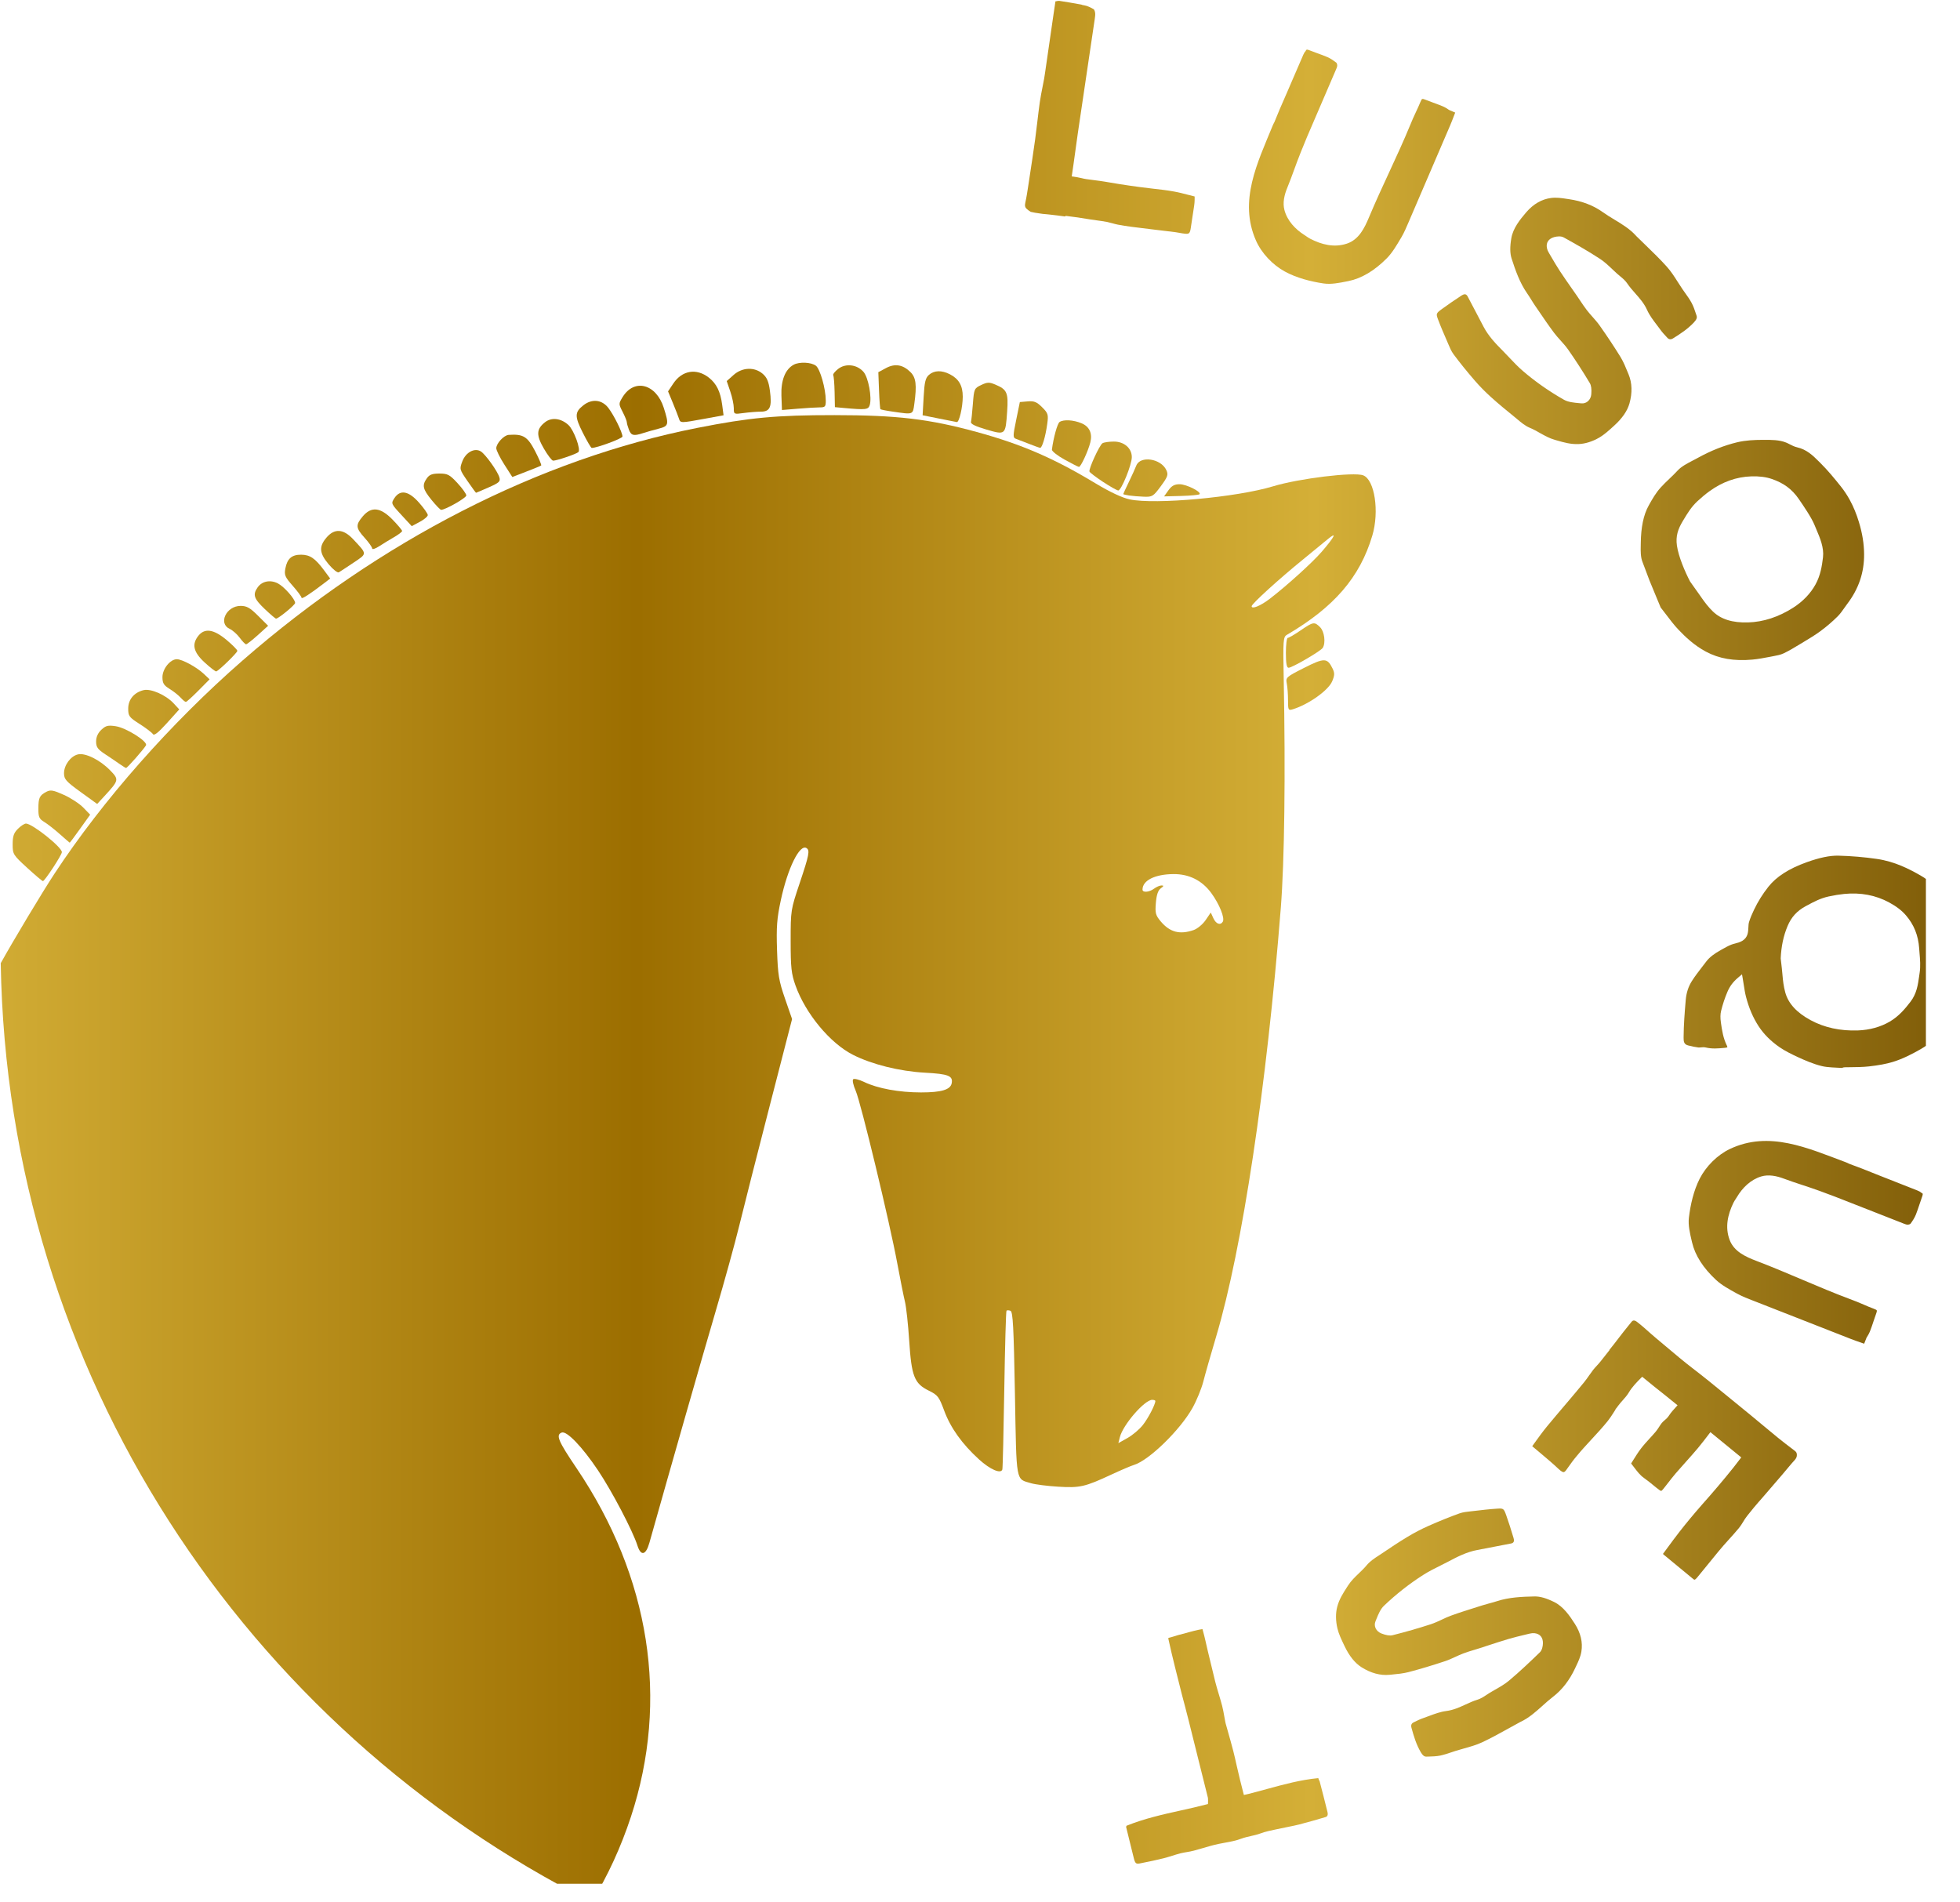 <svg width="169" xmlns="http://www.w3.org/2000/svg" height="164" id="screenshot-7c338604-251d-8026-8004-bda843dbee3d" viewBox="0 0 169 164" xmlns:xlink="http://www.w3.org/1999/xlink" fill="none" version="1.1"><g xmlns:xlink="http://www.w3.org/1999/xlink" width="1" xml:space="preserve" height="1" id="shape-7c338604-251d-8026-8004-bda843dbee3d" style="fill: rgb(0, 0, 0);" ry="0" rx="0" version="1.1"><g id="shape-7c338604-251d-8026-8004-bda843dbee4e" rx="0" ry="0" style="fill: rgb(0, 0, 0);"><g id="shape-7c338604-251d-8026-8004-bda843dbee50" rx="0" ry="0" style="fill: rgb(0, 0, 0);"><g id="shape-7c338604-251d-8026-8004-bda843dbee51"><g class="fills" id="fills-7c338604-251d-8026-8004-bda843dbee51"><rect rx="0" ry="0" x="0" y="0" transform="matrix(1, 0, 0, 1, 0, 0)" width="168.937" height="163.925" style="fill-rule: evenodd; clip-rule: evenodd; stroke-linejoin: round; stroke-miterlimit: 2; fill: none;"/></g></g><g id="shape-7c338604-251d-8026-8004-bda843dbee52" clip-path="url(#render-5-_clip1)" rx="0" ry="0" style="fill: rgb(0, 0, 0);"><defs><clipPath id="render-5-_clip1" class="svg-def" transform="matrix(0.084, 0, 0, 0.084, -357.741, -376.32)"><rect x="4235.73" y="4467.85" width="2000" height="1945.77"/></clipPath></defs><g id="shape-7c338604-251d-8026-8004-bda843dbee53" rx="0" ry="0" style="fill: rgb(0, 0, 0);"><g id="shape-7c338604-251d-8026-8004-bda843dbee54" rx="0" ry="0" style="fill: rgb(0, 0, 0);"><g id="shape-7c338604-251d-8026-8004-bda843dbee56" rx="0" ry="0" style="fill: rgb(0, 0, 0);"><g id="shape-7c338604-251d-8026-8004-bda843dbee78"><defs><linearGradient x1="0" y1="0" x2="1" y2="0" id="render-9-_Linear2" gradientUnits="userSpaceOnUse" gradientTransform="matrix(0.097, 0, 0, 0.167, -7.784, -1144.873) matrix(1813.77,0,0,991.771,47.858,7364.64)"><stop offset="0" style="stop-color: rgb(212, 175, 55); stop-opacity: 1;"/><stop offset="0.33" style="stop-color: rgb(156, 110, 0); stop-opacity: 1;"/><stop offset="0.66" style="stop-color: rgb(212, 175, 55); stop-opacity: 1;"/><stop offset="1" style="stop-color: rgb(120, 85, 4); stop-opacity: 1;"/></linearGradient></defs><g class="fills" id="fills-7c338604-251d-8026-8004-bda843dbee78"><path d="M40.306,41.472C39.619,40.478,39.611,40.445,39.867,39.772C40.164,38.994,40.927,38.590,41.463,38.925C41.862,39.176,42.892,40.613,43.056,41.151C43.168,41.514,43.059,41.615,42.133,42.025C41.556,42.280,41.067,42.488,41.046,42.488C41.024,42.488,40.692,42.030,40.306,41.472ZZ" style="fill-rule: evenodd; clip-rule: evenodd; stroke-linejoin: round; stroke-miterlimit: 2; fill: url(&quot;#render-9-_Linear2&quot;);"/></g></g></g><g id="shape-7c338604-251d-8026-8004-bda843dbee57" rx="0" ry="0" style="fill: rgb(0, 0, 0);"><g id="shape-7c338604-251d-8026-8004-bda843dbee79"><defs><linearGradient x1="0" y1="0" x2="1" y2="0" id="render-11-_Linear3" gradientUnits="userSpaceOnUse" gradientTransform="matrix(0.097, 0, 0, 0.167, -7.784, -1144.873) matrix(1813.77,0,0,991.771,47.858,7364.64)"><stop offset="0" style="stop-color: rgb(212, 175, 55); stop-opacity: 1;"/><stop offset="0.33" style="stop-color: rgb(156, 110, 0); stop-opacity: 1;"/><stop offset="0.66" style="stop-color: rgb(212, 175, 55); stop-opacity: 1;"/><stop offset="1" style="stop-color: rgb(120, 85, 4); stop-opacity: 1;"/></linearGradient></defs><g class="fills" id="fills-7c338604-251d-8026-8004-bda843dbee79"><path d="M95.099,41.544C94.490,41.141,93.968,40.744,93.939,40.661C93.858,40.435,94.802,38.382,95.060,38.218C95.184,38.140,95.623,38.075,96.035,38.074C96.925,38.070,97.590,38.645,97.590,39.414C97.590,40.080,96.681,42.306,96.418,42.290C96.301,42.281,95.708,41.945,95.099,41.544ZZ" style="fill-rule: evenodd; clip-rule: evenodd; stroke-linejoin: round; stroke-miterlimit: 2; fill: url(&quot;#render-11-_Linear3&quot;);"/></g></g></g><g id="shape-7c338604-251d-8026-8004-bda843dbee58" rx="0" ry="0" style="fill: rgb(0, 0, 0);"><g id="shape-7c338604-251d-8026-8004-bda843dbee7a"><defs><linearGradient x1="0" y1="0" x2="1" y2="0" id="render-13-_Linear4" gradientUnits="userSpaceOnUse" gradientTransform="matrix(0.097, 0, 0, 0.167, -7.784, -1144.873) matrix(1813.77,0,0,991.771,47.858,7364.64)"><stop offset="0" style="stop-color: rgb(212, 175, 55); stop-opacity: 1;"/><stop offset="0.33" style="stop-color: rgb(156, 110, 0); stop-opacity: 1;"/><stop offset="0.66" style="stop-color: rgb(212, 175, 55); stop-opacity: 1;"/><stop offset="1" style="stop-color: rgb(120, 85, 4); stop-opacity: 1;"/></linearGradient></defs><g class="fills" id="fills-7c338604-251d-8026-8004-bda843dbee7a"><path d="M43.483,40.050C43.102,39.457,42.791,38.826,42.791,38.648C42.791,38.233,43.448,37.526,43.859,37.497C45.114,37.411,45.483,37.636,46.133,38.886C46.472,39.539,46.710,40.102,46.662,40.138C46.613,40.175,46.033,40.413,45.374,40.666L44.174,41.129L43.483,40.050ZZ" style="fill-rule: evenodd; clip-rule: evenodd; stroke-linejoin: round; stroke-miterlimit: 2; fill: url(&quot;#render-13-_Linear4&quot;);"/></g></g></g><g id="shape-7c338604-251d-8026-8004-bda843dbee59" rx="0" ry="0" style="fill: rgb(0, 0, 0);"><g id="shape-7c338604-251d-8026-8004-bda843dbee7b"><defs><linearGradient x1="0" y1="0" x2="1" y2="0" id="render-15-_Linear5" gradientUnits="userSpaceOnUse" gradientTransform="matrix(0.097, 0, 0, 0.167, -7.784, -1144.873) matrix(1813.77,0,0,991.771,47.858,7364.64)"><stop offset="0" style="stop-color: rgb(212, 175, 55); stop-opacity: 1;"/><stop offset="0.33" style="stop-color: rgb(156, 110, 0); stop-opacity: 1;"/><stop offset="0.66" style="stop-color: rgb(212, 175, 55); stop-opacity: 1;"/><stop offset="1" style="stop-color: rgb(120, 85, 4); stop-opacity: 1;"/></linearGradient></defs><g class="fills" id="fills-7c338604-251d-8026-8004-bda843dbee7b"><path d="M91.779,39.621C91.170,39.283,90.685,38.898,90.701,38.768C90.831,37.746,91.176,36.500,91.366,36.382C91.722,36.154,92.559,36.205,93.254,36.495C93.937,36.778,94.209,37.371,94.013,38.145C93.822,38.906,93.182,40.280,93.030,40.258C92.950,40.245,92.387,39.960,91.779,39.621ZZ" style="fill-rule: evenodd; clip-rule: evenodd; stroke-linejoin: round; stroke-miterlimit: 2; fill: url(&quot;#render-15-_Linear5&quot;);"/></g></g></g><g id="shape-7c338604-251d-8026-8004-bda843dbee5a" rx="0" ry="0" style="fill: rgb(0, 0, 0);"><g id="shape-7c338604-251d-8026-8004-bda843dbee7c"><defs><linearGradient x1="0" y1="0" x2="1" y2="0" id="render-17-_Linear6" gradientUnits="userSpaceOnUse" gradientTransform="matrix(0.097, 0, 0, 0.167, -7.784, -1144.873) matrix(1813.77,0,0,991.771,47.858,7364.64)"><stop offset="0" style="stop-color: rgb(212, 175, 55); stop-opacity: 1;"/><stop offset="0.33" style="stop-color: rgb(156, 110, 0); stop-opacity: 1;"/><stop offset="0.66" style="stop-color: rgb(212, 175, 55); stop-opacity: 1;"/><stop offset="1" style="stop-color: rgb(120, 85, 4); stop-opacity: 1;"/></linearGradient></defs><g class="fills" id="fills-7c338604-251d-8026-8004-bda843dbee7c"><path d="M46.898,38.685C46.220,37.519,46.242,36.996,46.997,36.404C47.560,35.962,48.374,36.060,49.012,36.645C49.483,37.076,50.104,38.770,49.868,38.983C49.680,39.153,47.977,39.730,47.693,39.720C47.584,39.717,47.227,39.251,46.898,38.685ZZ" style="fill-rule: evenodd; clip-rule: evenodd; stroke-linejoin: round; stroke-miterlimit: 2; fill: url(&quot;#render-17-_Linear6&quot;);"/></g></g></g><g id="shape-7c338604-251d-8026-8004-bda843dbee5b" rx="0" ry="0" style="fill: rgb(0, 0, 0);"><g id="shape-7c338604-251d-8026-8004-bda843dbee7d"><defs><linearGradient x1="0" y1="0" x2="1" y2="0" id="render-19-_Linear7" gradientUnits="userSpaceOnUse" gradientTransform="matrix(0.097, 0, 0, 0.167, -7.784, -1144.873) matrix(1813.77,0,0,991.771,47.858,7364.64)"><stop offset="0" style="stop-color: rgb(212, 175, 55); stop-opacity: 1;"/><stop offset="0.33" style="stop-color: rgb(156, 110, 0); stop-opacity: 1;"/><stop offset="0.66" style="stop-color: rgb(212, 175, 55); stop-opacity: 1;"/><stop offset="1" style="stop-color: rgb(120, 85, 4); stop-opacity: 1;"/></linearGradient></defs><g class="fills" id="fills-7c338604-251d-8026-8004-bda843dbee7d"><path d="M50.257,37.323C49.539,35.901,49.545,35.539,50.299,34.947C51.044,34.362,51.906,34.454,52.459,35.178C52.943,35.811,53.666,37.276,53.673,37.639C53.676,37.807,51.476,38.623,51.021,38.623C50.962,38.623,50.618,38.037,50.257,37.323ZZ" style="fill-rule: evenodd; clip-rule: evenodd; stroke-linejoin: round; stroke-miterlimit: 2; fill: url(&quot;#render-19-_Linear7&quot;);"/></g></g></g><g id="shape-7c338604-251d-8026-8004-bda843dbee5c" rx="0" ry="0" style="fill: rgb(0, 0, 0);"><g id="shape-7c338604-251d-8026-8004-bda843dbee7e"><defs><linearGradient x1="0" y1="0" x2="1" y2="0" id="render-21-_Linear8" gradientUnits="userSpaceOnUse" gradientTransform="matrix(0.097, 0, 0, 0.167, -7.784, -1144.873) matrix(1813.77,0,0,991.771,47.858,7364.64)"><stop offset="0" style="stop-color: rgb(212, 175, 55); stop-opacity: 1;"/><stop offset="0.33" style="stop-color: rgb(156, 110, 0); stop-opacity: 1;"/><stop offset="0.66" style="stop-color: rgb(212, 175, 55); stop-opacity: 1;"/><stop offset="1" style="stop-color: rgb(120, 85, 4); stop-opacity: 1;"/></linearGradient></defs><g class="fills" id="fills-7c338604-251d-8026-8004-bda843dbee7e"><path d="M80.960,36.089L79.552,35.807L79.641,34.224C79.712,32.937,79.798,32.582,80.100,32.321C80.555,31.926,81.198,31.908,81.905,32.272C82.679,32.672,83.014,33.256,83.013,34.201C83.012,35.115,82.703,36.428,82.498,36.392C82.426,36.380,81.735,36.244,80.960,36.089ZZ" style="fill-rule: evenodd; clip-rule: evenodd; stroke-linejoin: round; stroke-miterlimit: 2; fill: url(&quot;#render-21-_Linear8&quot;);"/></g></g></g><g id="shape-7c338604-251d-8026-8004-bda843dbee5d" rx="0" ry="0" style="fill: rgb(0, 0, 0);"><g id="shape-7c338604-251d-8026-8004-bda843dbee7f"><defs><linearGradient x1="0" y1="0" x2="1" y2="0" id="render-23-_Linear9" gradientUnits="userSpaceOnUse" gradientTransform="matrix(0.097, 0, 0, 0.167, -7.784, -1144.873) matrix(1813.77,0,0,991.771,47.858,7364.64)"><stop offset="0" style="stop-color: rgb(212, 175, 55); stop-opacity: 1;"/><stop offset="0.33" style="stop-color: rgb(156, 110, 0); stop-opacity: 1;"/><stop offset="0.66" style="stop-color: rgb(212, 175, 55); stop-opacity: 1;"/><stop offset="1" style="stop-color: rgb(120, 85, 4); stop-opacity: 1;"/></linearGradient></defs><g class="fills" id="fills-7c338604-251d-8026-8004-bda843dbee7f"><path d="M2.337,74.821C1.131,73.717,1.091,73.652,1.091,72.798C1.091,72.105,1.189,71.817,1.544,71.464C1.793,71.215,2.106,71.011,2.239,71.011C2.781,71.011,5.335,73.044,5.335,73.474C5.335,73.714,3.848,75.983,3.699,75.972C3.635,75.967,3.021,75.449,2.337,74.821ZZ" style="fill-rule: evenodd; clip-rule: evenodd; stroke-linejoin: round; stroke-miterlimit: 2; fill: url(&quot;#render-23-_Linear9&quot;);"/></g></g></g><g id="shape-7c338604-251d-8026-8004-bda843dbee5e" rx="0" ry="0" style="fill: rgb(0, 0, 0);"><g id="shape-7c338604-251d-8026-8004-bda843dbee80"><defs><linearGradient x1="0" y1="0" x2="1" y2="0" id="render-25-_Linear10" gradientUnits="userSpaceOnUse" gradientTransform="matrix(0.097, 0, 0, 0.167, -7.784, -1144.873) matrix(1813.77,0,0,991.771,47.858,7364.64)"><stop offset="0" style="stop-color: rgb(212, 175, 55); stop-opacity: 1;"/><stop offset="0.33" style="stop-color: rgb(156, 110, 0); stop-opacity: 1;"/><stop offset="0.66" style="stop-color: rgb(212, 175, 55); stop-opacity: 1;"/><stop offset="1" style="stop-color: rgb(120, 85, 4); stop-opacity: 1;"/></linearGradient></defs><g class="fills" id="fills-7c338604-251d-8026-8004-bda843dbee80"><path d="M67.377,34.109C67.329,32.787,67.710,31.834,68.442,31.443C68.932,31.182,69.949,31.230,70.350,31.533C70.713,31.808,71.197,33.510,71.202,34.529C71.205,35.063,71.150,35.126,70.680,35.126C70.390,35.126,69.540,35.176,68.789,35.240L67.423,35.353L67.377,34.109ZZ" style="fill-rule: evenodd; clip-rule: evenodd; stroke-linejoin: round; stroke-miterlimit: 2; fill: url(&quot;#render-25-_Linear10&quot;);"/></g></g></g><g id="shape-7c338604-251d-8026-8004-bda843dbee5f" rx="0" ry="0" style="fill: rgb(0, 0, 0);"><g id="shape-7c338604-251d-8026-8004-bda843dbee81"><defs><linearGradient x1="0" y1="0" x2="1" y2="0" id="render-27-_Linear11" gradientUnits="userSpaceOnUse" gradientTransform="matrix(0.097, 0, 0, 0.167, -7.784, -1144.873) matrix(1813.77,0,0,991.771,47.858,7364.64)"><stop offset="0" style="stop-color: rgb(212, 175, 55); stop-opacity: 1;"/><stop offset="0.33" style="stop-color: rgb(156, 110, 0); stop-opacity: 1;"/><stop offset="0.66" style="stop-color: rgb(212, 175, 55); stop-opacity: 1;"/><stop offset="1" style="stop-color: rgb(120, 85, 4); stop-opacity: 1;"/></linearGradient></defs><g class="fills" id="fills-7c338604-251d-8026-8004-bda843dbee81"><path d="M72.751,35.176L71.989,35.106L71.963,33.806C71.948,33.088,71.895,32.437,71.845,32.357C71.796,32.277,71.984,32.031,72.264,31.813C72.909,31.307,73.894,31.421,74.457,32.066C74.875,32.547,75.197,34.285,74.988,34.940C74.866,35.325,74.641,35.349,72.751,35.176ZZ" style="fill-rule: evenodd; clip-rule: evenodd; stroke-linejoin: round; stroke-miterlimit: 2; fill: url(&quot;#render-27-_Linear11&quot;);"/></g></g></g><g id="shape-7c338604-251d-8026-8004-bda843dbee60" rx="0" ry="0" style="fill: rgb(0, 0, 0);"><g id="shape-7c338604-251d-8026-8004-bda843dbee82"><defs><linearGradient x1="0" y1="0" x2="1" y2="0" id="render-29-_Linear12" gradientUnits="userSpaceOnUse" gradientTransform="matrix(0.097, 0, 0, 0.167, -7.784, -1144.873) matrix(1813.77,0,0,991.771,47.858,7364.64)"><stop offset="0" style="stop-color: rgb(212, 175, 55); stop-opacity: 1;"/><stop offset="0.33" style="stop-color: rgb(156, 110, 0); stop-opacity: 1;"/><stop offset="0.66" style="stop-color: rgb(212, 175, 55); stop-opacity: 1;"/><stop offset="1" style="stop-color: rgb(120, 85, 4); stop-opacity: 1;"/></linearGradient></defs><g class="fills" id="fills-7c338604-251d-8026-8004-bda843dbee82"><path d="M5.150,71.916C4.693,71.509,4.092,71.040,3.813,70.871C3.378,70.608,3.306,70.445,3.308,69.729C3.311,68.785,3.408,68.582,4.001,68.271C4.354,68.084,4.591,68.126,5.503,68.535C6.098,68.800,6.853,69.295,7.180,69.631L7.775,70.244L6.908,71.456C6.431,72.122,6.027,72.665,6.011,72.660C5.994,72.657,5.608,72.320,5.150,71.916ZZ" style="fill-rule: evenodd; clip-rule: evenodd; stroke-linejoin: round; stroke-miterlimit: 2; fill: url(&quot;#render-29-_Linear12&quot;);"/></g></g></g><g id="shape-7c338604-251d-8026-8004-bda843dbee61" rx="0" ry="0" style="fill: rgb(0, 0, 0);"><g id="shape-7c338604-251d-8026-8004-bda843dbee83"><defs><linearGradient x1="0" y1="0" x2="1" y2="0" id="render-31-_Linear13" gradientUnits="userSpaceOnUse" gradientTransform="matrix(0.097, 0, 0, 0.167, -7.784, -1144.873) matrix(1813.77,0,0,991.771,47.858,7364.64)"><stop offset="0" style="stop-color: rgb(212, 175, 55); stop-opacity: 1;"/><stop offset="0.33" style="stop-color: rgb(156, 110, 0); stop-opacity: 1;"/><stop offset="0.66" style="stop-color: rgb(212, 175, 55); stop-opacity: 1;"/><stop offset="1" style="stop-color: rgb(120, 85, 4); stop-opacity: 1;"/></linearGradient></defs><g class="fills" id="fills-7c338604-251d-8026-8004-bda843dbee83"><path d="M88.734,38.273C88.277,38.094,87.769,37.897,87.605,37.839C87.331,37.742,87.333,37.609,87.622,36.200L87.936,34.667L88.615,34.609C89.167,34.562,89.398,34.655,89.855,35.113C90.373,35.629,90.408,35.744,90.298,36.550C90.154,37.621,89.856,38.626,89.688,38.613C89.619,38.608,89.191,38.455,88.734,38.273ZZ" style="fill-rule: evenodd; clip-rule: evenodd; stroke-linejoin: round; stroke-miterlimit: 2; fill: url(&quot;#render-31-_Linear13&quot;);"/></g></g></g><g id="shape-7c338604-251d-8026-8004-bda843dbee62" rx="0" ry="0" style="fill: rgb(0, 0, 0);"><g id="shape-7c338604-251d-8026-8004-bda843dbee84"><defs><linearGradient x1="0" y1="0" x2="1" y2="0" id="render-33-_Linear14" gradientUnits="userSpaceOnUse" gradientTransform="matrix(0.097, 0, 0, 0.167, -7.784, -1144.873) matrix(1813.77,0,0,991.771,47.858,7364.64)"><stop offset="0" style="stop-color: rgb(212, 175, 55); stop-opacity: 1;"/><stop offset="0.33" style="stop-color: rgb(156, 110, 0); stop-opacity: 1;"/><stop offset="0.66" style="stop-color: rgb(212, 175, 55); stop-opacity: 1;"/><stop offset="1" style="stop-color: rgb(120, 85, 4); stop-opacity: 1;"/></linearGradient></defs><g class="fills" id="fills-7c338604-251d-8026-8004-bda843dbee84"><path d="M54.226,37.046C54.127,36.788,54.046,36.493,54.046,36.395C54.046,36.297,53.885,35.902,53.688,35.518C53.337,34.832,53.337,34.807,53.678,34.247C54.684,32.599,56.578,33.092,57.236,35.171C57.695,36.625,57.665,36.740,56.767,36.968C56.336,37.078,55.742,37.248,55.448,37.344C54.632,37.611,54.421,37.561,54.226,37.046ZZ" style="fill-rule: evenodd; clip-rule: evenodd; stroke-linejoin: round; stroke-miterlimit: 2; fill: url(&quot;#render-33-_Linear14&quot;);"/></g></g></g><g id="shape-7c338604-251d-8026-8004-bda843dbee63" rx="0" ry="0" style="fill: rgb(0, 0, 0);"><g id="shape-7c338604-251d-8026-8004-bda843dbee85"><defs><linearGradient x1="0" y1="0" x2="1" y2="0" id="render-35-_Linear15" gradientUnits="userSpaceOnUse" gradientTransform="matrix(0.097, 0, 0, 0.167, -7.784, -1144.873) matrix(1813.77,0,0,991.771,47.858,7364.64)"><stop offset="0" style="stop-color: rgb(212, 175, 55); stop-opacity: 1;"/><stop offset="0.33" style="stop-color: rgb(156, 110, 0); stop-opacity: 1;"/><stop offset="0.66" style="stop-color: rgb(212, 175, 55); stop-opacity: 1;"/><stop offset="1" style="stop-color: rgb(120, 85, 4); stop-opacity: 1;"/></linearGradient></defs><g class="fills" id="fills-7c338604-251d-8026-8004-bda843dbee85"><path d="M85.044,37.035C84.112,36.763,83.680,36.552,83.722,36.385C83.757,36.250,83.831,35.543,83.887,34.813C83.985,33.531,84.009,33.478,84.601,33.198C85.133,32.945,85.294,32.940,85.821,33.160C86.833,33.583,86.953,33.854,86.841,35.481C86.700,37.524,86.706,37.519,85.044,37.035ZZ" style="fill-rule: evenodd; clip-rule: evenodd; stroke-linejoin: round; stroke-miterlimit: 2; fill: url(&quot;#render-35-_Linear15&quot;);"/></g></g></g><g id="shape-7c338604-251d-8026-8004-bda843dbee64" rx="0" ry="0" style="fill: rgb(0, 0, 0);"><g id="shape-7c338604-251d-8026-8004-bda843dbee86"><defs><linearGradient x1="0" y1="0" x2="1" y2="0" id="render-37-_Linear16" gradientUnits="userSpaceOnUse" gradientTransform="matrix(0.097, 0, 0, 0.167, -7.784, -1144.873) matrix(1813.77,0,0,991.771,47.858,7364.64)"><stop offset="0" style="stop-color: rgb(212, 175, 55); stop-opacity: 1;"/><stop offset="0.33" style="stop-color: rgb(156, 110, 0); stop-opacity: 1;"/><stop offset="0.66" style="stop-color: rgb(212, 175, 55); stop-opacity: 1;"/><stop offset="1" style="stop-color: rgb(120, 85, 4); stop-opacity: 1;"/></linearGradient></defs><g class="fills" id="fills-7c338604-251d-8026-8004-bda843dbee86"><path d="M58.543,36.094C58.486,35.916,58.252,35.315,58.022,34.758L57.603,33.746L58.059,33.063C58.816,31.929,60.057,31.726,61.123,32.562C61.779,33.077,62.117,33.766,62.267,34.887L62.389,35.807L60.728,36.112C58.674,36.487,58.670,36.487,58.543,36.094ZZ" style="fill-rule: evenodd; clip-rule: evenodd; stroke-linejoin: round; stroke-miterlimit: 2; fill: url(&quot;#render-37-_Linear16&quot;);"/></g></g></g><g id="shape-7c338604-251d-8026-8004-bda843dbee65" rx="0" ry="0" style="fill: rgb(0, 0, 0);"><g id="shape-7c338604-251d-8026-8004-bda843dbee87"><defs><linearGradient x1="0" y1="0" x2="1" y2="0" id="render-39-_Linear17" gradientUnits="userSpaceOnUse" gradientTransform="matrix(0.097, 0, 0, 0.167, -7.784, -1144.873) matrix(1813.77,0,0,991.771,47.858,7364.64)"><stop offset="0" style="stop-color: rgb(212, 175, 55); stop-opacity: 1;"/><stop offset="0.33" style="stop-color: rgb(156, 110, 0); stop-opacity: 1;"/><stop offset="0.66" style="stop-color: rgb(212, 175, 55); stop-opacity: 1;"/><stop offset="1" style="stop-color: rgb(120, 85, 4); stop-opacity: 1;"/></linearGradient></defs><g class="fills" id="fills-7c338604-251d-8026-8004-bda843dbee87"><path d="M63.271,35.185C63.271,34.885,63.134,34.239,62.966,33.748L62.662,32.857L63.246,32.336C63.996,31.666,65.056,31.621,65.762,32.229C66.126,32.540,66.278,32.895,66.384,33.678C66.575,35.088,66.402,35.494,65.609,35.494C65.265,35.494,64.598,35.548,64.128,35.611C63.276,35.727,63.271,35.726,63.271,35.185ZZ" style="fill-rule: evenodd; clip-rule: evenodd; stroke-linejoin: round; stroke-miterlimit: 2; fill: url(&quot;#render-39-_Linear17&quot;);"/></g></g></g><g id="shape-7c338604-251d-8026-8004-bda843dbee66" rx="0" ry="0" style="fill: rgb(0, 0, 0);"><g id="shape-7c338604-251d-8026-8004-bda843dbee88"><defs><linearGradient x1="0" y1="0" x2="1" y2="0" id="render-41-_Linear18" gradientUnits="userSpaceOnUse" gradientTransform="matrix(0.097, 0, 0, 0.167, -7.784, -1144.873) matrix(1813.77,0,0,991.771,47.858,7364.64)"><stop offset="0" style="stop-color: rgb(212, 175, 55); stop-opacity: 1;"/><stop offset="0.33" style="stop-color: rgb(156, 110, 0); stop-opacity: 1;"/><stop offset="0.66" style="stop-color: rgb(212, 175, 55); stop-opacity: 1;"/><stop offset="1" style="stop-color: rgb(120, 85, 4); stop-opacity: 1;"/></linearGradient></defs><g class="fills" id="fills-7c338604-251d-8026-8004-bda843dbee88"><path d="M76.959,35.489C76.420,35.413,75.950,35.318,75.915,35.283C75.880,35.248,75.825,34.514,75.793,33.654L75.733,32.091L76.387,31.740C77.165,31.322,77.853,31.435,78.509,32.089C78.985,32.564,79.061,33.198,78.837,34.825C78.707,35.774,78.766,35.752,76.959,35.489ZZ" style="fill-rule: evenodd; clip-rule: evenodd; stroke-linejoin: round; stroke-miterlimit: 2; fill: url(&quot;#render-41-_Linear18&quot;);"/></g></g></g><g id="shape-7c338604-251d-8026-8004-bda843dbee67" rx="0" ry="0" style="fill: rgb(0, 0, 0);"><g id="shape-7c338604-251d-8026-8004-bda843dbee89"><defs><linearGradient x1="0" y1="0" x2="1" y2="0" id="render-43-_Linear19" gradientUnits="userSpaceOnUse" gradientTransform="matrix(0.097, 0, 0, 0.167, -7.784, -1144.873) matrix(1813.77,0,0,991.771,47.858,7364.64)"><stop offset="0" style="stop-color: rgb(212, 175, 55); stop-opacity: 1;"/><stop offset="0.33" style="stop-color: rgb(156, 110, 0); stop-opacity: 1;"/><stop offset="0.66" style="stop-color: rgb(212, 175, 55); stop-opacity: 1;"/><stop offset="1" style="stop-color: rgb(120, 85, 4); stop-opacity: 1;"/></linearGradient></defs><g class="fills" id="fills-7c338604-251d-8026-8004-bda843dbee89"><path d="M6.949,68.287C5.688,67.373,5.520,67.185,5.520,66.672C5.520,65.973,6.082,65.207,6.712,65.049C7.342,64.890,8.604,65.510,9.482,66.406C10.279,67.222,10.268,67.270,8.999,68.649L8.379,69.321L6.949,68.287ZZ" style="fill-rule: evenodd; clip-rule: evenodd; stroke-linejoin: round; stroke-miterlimit: 2; fill: url(&quot;#render-43-_Linear19&quot;);"/></g></g></g><g id="shape-7c338604-251d-8026-8004-bda843dbee68" rx="0" ry="0" style="fill: rgb(0, 0, 0);"><g id="shape-7c338604-251d-8026-8004-bda843dbee8a"><defs><linearGradient x1="0" y1="0" x2="1" y2="0" id="render-45-_Linear20" gradientUnits="userSpaceOnUse" gradientTransform="matrix(0.097, 0, 0, 0.167, -7.784, -1144.873) matrix(1813.77,0,0,991.771,47.858,7364.64)"><stop offset="0" style="stop-color: rgb(212, 175, 55); stop-opacity: 1;"/><stop offset="0.33" style="stop-color: rgb(156, 110, 0); stop-opacity: 1;"/><stop offset="0.66" style="stop-color: rgb(212, 175, 55); stop-opacity: 1;"/><stop offset="1" style="stop-color: rgb(120, 85, 4); stop-opacity: 1;"/></linearGradient></defs><g class="fills" id="fills-7c338604-251d-8026-8004-bda843dbee8a"><path d="M10.317,65.878C10.063,65.696,9.502,65.317,9.071,65.034C8.421,64.607,8.287,64.421,8.287,63.933C8.287,63.548,8.443,63.200,8.740,62.922C9.125,62.561,9.313,62.516,9.986,62.619C10.902,62.761,12.777,63.951,12.586,64.269C12.364,64.641,10.966,66.227,10.870,66.216C10.820,66.211,10.570,66.058,10.317,65.878ZZ" style="fill-rule: evenodd; clip-rule: evenodd; stroke-linejoin: round; stroke-miterlimit: 2; fill: url(&quot;#render-45-_Linear20&quot;);"/></g></g></g><g id="shape-7c338604-251d-8026-8004-bda843dbee69" rx="0" ry="0" style="fill: rgb(0, 0, 0);"><g id="shape-7c338604-251d-8026-8004-bda843dbee8b"><defs><linearGradient x1="0" y1="0" x2="1" y2="0" id="render-47-_Linear21" gradientUnits="userSpaceOnUse" gradientTransform="matrix(0.097, 0, 0, 0.167, -7.784, -1144.873) matrix(1813.77,0,0,991.771,47.858,7364.64)"><stop offset="0" style="stop-color: rgb(212, 175, 55); stop-opacity: 1;"/><stop offset="0.33" style="stop-color: rgb(156, 110, 0); stop-opacity: 1;"/><stop offset="0.66" style="stop-color: rgb(212, 175, 55); stop-opacity: 1;"/><stop offset="1" style="stop-color: rgb(120, 85, 4); stop-opacity: 1;"/></linearGradient></defs><g class="fills" id="fills-7c338604-251d-8026-8004-bda843dbee8b"><path d="M13.187,63.299C13.108,63.172,12.596,62.782,12.050,62.433C11.133,61.848,11.055,61.745,11.055,61.101C11.055,60.315,11.557,59.710,12.376,59.507C13.001,59.352,14.291,59.917,14.962,60.636L15.456,61.167L14.393,62.348C13.655,63.167,13.285,63.458,13.187,63.299ZZ" style="fill-rule: evenodd; clip-rule: evenodd; stroke-linejoin: round; stroke-miterlimit: 2; fill: url(&quot;#render-47-_Linear21&quot;);"/></g></g></g><g id="shape-7c338604-251d-8026-8004-bda843dbee6a" rx="0" ry="0" style="fill: rgb(0, 0, 0);"><g id="shape-7c338604-251d-8026-8004-bda843dbee8c"><defs><linearGradient x1="0" y1="0" x2="1" y2="0" id="render-49-_Linear22" gradientUnits="userSpaceOnUse" gradientTransform="matrix(0.097, 0, 0, 0.167, -7.784, -1144.873) matrix(1813.77,0,0,991.771,47.858,7364.64)"><stop offset="0" style="stop-color: rgb(212, 175, 55); stop-opacity: 1;"/><stop offset="0.33" style="stop-color: rgb(156, 110, 0); stop-opacity: 1;"/><stop offset="0.66" style="stop-color: rgb(212, 175, 55); stop-opacity: 1;"/><stop offset="1" style="stop-color: rgb(120, 85, 4); stop-opacity: 1;"/></linearGradient></defs><g class="fills" id="fills-7c338604-251d-8026-8004-bda843dbee8c"><path d="M111.059,60.373C111.059,59.873,111.012,59.224,110.952,58.931C110.849,58.416,110.905,58.366,112.448,57.586C114.184,56.708,114.442,56.713,114.894,57.632C115.090,58.030,115.085,58.223,114.866,58.744C114.538,59.525,112.837,60.736,111.475,61.156C111.082,61.275,111.059,61.232,111.059,60.373ZZ" style="fill-rule: evenodd; clip-rule: evenodd; stroke-linejoin: round; stroke-miterlimit: 2; fill: url(&quot;#render-49-_Linear22&quot;);"/></g></g></g><g id="shape-7c338604-251d-8026-8004-bda843dbee6b" rx="0" ry="0" style="fill: rgb(0, 0, 0);"><g id="shape-7c338604-251d-8026-8004-bda843dbee8d"><defs><linearGradient x1="0" y1="0" x2="1" y2="0" id="render-51-_Linear23" gradientUnits="userSpaceOnUse" gradientTransform="matrix(0.097, 0, 0, 0.167, -7.784, -1144.873) matrix(1813.77,0,0,991.771,47.858,7364.64)"><stop offset="0" style="stop-color: rgb(212, 175, 55); stop-opacity: 1;"/><stop offset="0.33" style="stop-color: rgb(156, 110, 0); stop-opacity: 1;"/><stop offset="0.66" style="stop-color: rgb(212, 175, 55); stop-opacity: 1;"/><stop offset="1" style="stop-color: rgb(120, 85, 4); stop-opacity: 1;"/></linearGradient></defs><g class="fills" id="fills-7c338604-251d-8026-8004-bda843dbee8d"><path d="M15.570,60.148C15.384,59.942,14.955,59.604,14.619,59.397C14.117,59.087,14.007,58.906,14.007,58.383C14.007,57.674,14.677,56.841,15.247,56.841C15.702,56.841,16.940,57.511,17.562,58.093L18.072,58.573L17.107,59.547C16.576,60.083,16.089,60.523,16.025,60.523C15.962,60.523,15.756,60.353,15.570,60.148ZZ" style="fill-rule: evenodd; clip-rule: evenodd; stroke-linejoin: round; stroke-miterlimit: 2; fill: url(&quot;#render-51-_Linear23&quot;);"/></g></g></g><g id="shape-7c338604-251d-8026-8004-bda843dbee6c" rx="0" ry="0" style="fill: rgb(0, 0, 0);"><g id="shape-7c338604-251d-8026-8004-bda843dbee8e"><defs><linearGradient x1="0" y1="0" x2="1" y2="0" id="render-53-_Linear24" gradientUnits="userSpaceOnUse" gradientTransform="matrix(0.097, 0, 0, 0.167, -7.784, -1144.873) matrix(1813.77,0,0,991.771,47.858,7364.64)"><stop offset="0" style="stop-color: rgb(212, 175, 55); stop-opacity: 1;"/><stop offset="0.33" style="stop-color: rgb(156, 110, 0); stop-opacity: 1;"/><stop offset="0.66" style="stop-color: rgb(212, 175, 55); stop-opacity: 1;"/><stop offset="1" style="stop-color: rgb(120, 85, 4); stop-opacity: 1;"/></linearGradient></defs><g class="fills" id="fills-7c338604-251d-8026-8004-bda843dbee8e"><path d="M17.651,57.126C16.671,56.227,16.514,55.547,17.115,54.806C17.658,54.139,18.428,54.255,19.526,55.171C20.042,55.602,20.465,56.029,20.465,56.119C20.465,56.277,18.887,57.814,18.646,57.892C18.581,57.914,18.133,57.567,17.651,57.126ZZ" style="fill-rule: evenodd; clip-rule: evenodd; stroke-linejoin: round; stroke-miterlimit: 2; fill: url(&quot;#render-53-_Linear24&quot;);"/></g></g></g><g id="shape-7c338604-251d-8026-8004-bda843dbee6d" rx="0" ry="0" style="fill: rgb(0, 0, 0);"><g id="shape-7c338604-251d-8026-8004-bda843dbee8f"><defs><linearGradient x1="0" y1="0" x2="1" y2="0" id="render-55-_Linear25" gradientUnits="userSpaceOnUse" gradientTransform="matrix(0.097, 0, 0, 0.167, -7.784, -1144.873) matrix(1813.77,0,0,991.771,47.858,7364.64)"><stop offset="0" style="stop-color: rgb(212, 175, 55); stop-opacity: 1;"/><stop offset="0.33" style="stop-color: rgb(156, 110, 0); stop-opacity: 1;"/><stop offset="0.66" style="stop-color: rgb(212, 175, 55); stop-opacity: 1;"/><stop offset="1" style="stop-color: rgb(120, 85, 4); stop-opacity: 1;"/></linearGradient></defs><g class="fills" id="fills-7c338604-251d-8026-8004-bda843dbee8f"><path d="M110.875,56.290C110.875,55.581,110.948,55.001,111.039,55.001C111.129,55.001,111.625,54.712,112.141,54.357C113.234,53.608,113.336,53.591,113.827,54.082C114.198,54.452,114.323,55.437,114.052,55.862C113.873,56.144,111.413,57.577,111.109,57.577C110.943,57.577,110.875,57.206,110.875,56.290ZZ" style="fill-rule: evenodd; clip-rule: evenodd; stroke-linejoin: round; stroke-miterlimit: 2; fill: url(&quot;#render-55-_Linear25&quot;);"/></g></g></g><g id="shape-7c338604-251d-8026-8004-bda843dbee6e" rx="0" ry="0" style="fill: rgb(0, 0, 0);"><g id="shape-7c338604-251d-8026-8004-bda843dbee90"><defs><linearGradient x1="0" y1="0" x2="1" y2="0" id="render-57-_Linear26" gradientUnits="userSpaceOnUse" gradientTransform="matrix(0.097, 0, 0, 0.167, -7.784, -1144.873) matrix(1813.77,0,0,991.771,47.858,7364.64)"><stop offset="0" style="stop-color: rgb(212, 175, 55); stop-opacity: 1;"/><stop offset="0.33" style="stop-color: rgb(156, 110, 0); stop-opacity: 1;"/><stop offset="0.66" style="stop-color: rgb(212, 175, 55); stop-opacity: 1;"/><stop offset="1" style="stop-color: rgb(120, 85, 4); stop-opacity: 1;"/></linearGradient></defs><g class="fills" id="fills-7c338604-251d-8026-8004-bda843dbee90"><path d="M20.671,54.991C20.443,54.683,20.053,54.339,19.806,54.225C18.790,53.764,19.511,52.242,20.747,52.242C21.275,52.242,21.559,52.402,22.258,53.100L23.119,53.957L22.235,54.756C21.749,55.194,21.292,55.554,21.219,55.554C21.147,55.554,20.900,55.301,20.671,54.991ZZ" style="fill-rule: evenodd; clip-rule: evenodd; stroke-linejoin: round; stroke-miterlimit: 2; fill: url(&quot;#render-57-_Linear26&quot;);"/></g></g></g><g id="shape-7c338604-251d-8026-8004-bda843dbee6f" rx="0" ry="0" style="fill: rgb(0, 0, 0);"><g id="shape-7c338604-251d-8026-8004-bda843dbee91"><defs><linearGradient x1="0" y1="0" x2="1" y2="0" id="render-59-_Linear27" gradientUnits="userSpaceOnUse" gradientTransform="matrix(0.097, 0, 0, 0.167, -7.784, -1144.873) matrix(1813.77,0,0,991.771,47.858,7364.64)"><stop offset="0" style="stop-color: rgb(212, 175, 55); stop-opacity: 1;"/><stop offset="0.33" style="stop-color: rgb(156, 110, 0); stop-opacity: 1;"/><stop offset="0.66" style="stop-color: rgb(212, 175, 55); stop-opacity: 1;"/><stop offset="1" style="stop-color: rgb(120, 85, 4); stop-opacity: 1;"/></linearGradient></defs><g class="fills" id="fills-7c338604-251d-8026-8004-bda843dbee91"><path d="M22.817,52.502C21.888,51.618,21.775,51.271,22.213,50.647C22.592,50.107,23.308,49.966,23.963,50.304C24.500,50.582,25.447,51.656,25.447,51.989C25.447,52.162,23.999,53.349,23.798,53.341C23.741,53.338,23.299,52.961,22.817,52.502ZZ" style="fill-rule: evenodd; clip-rule: evenodd; stroke-linejoin: round; stroke-miterlimit: 2; fill: url(&quot;#render-59-_Linear27&quot;);"/></g></g></g><g id="shape-7c338604-251d-8026-8004-bda843dbee70" rx="0" ry="0" style="fill: rgb(0, 0, 0);"><g id="shape-7c338604-251d-8026-8004-bda843dbee92"><defs><linearGradient x1="0" y1="0" x2="1" y2="0" id="render-61-_Linear28" gradientUnits="userSpaceOnUse" gradientTransform="matrix(0.097, 0, 0, 0.167, -7.784, -1144.873) matrix(1813.77,0,0,991.771,47.858,7364.64)"><stop offset="0" style="stop-color: rgb(212, 175, 55); stop-opacity: 1;"/><stop offset="0.33" style="stop-color: rgb(156, 110, 0); stop-opacity: 1;"/><stop offset="0.66" style="stop-color: rgb(212, 175, 55); stop-opacity: 1;"/><stop offset="1" style="stop-color: rgb(120, 85, 4); stop-opacity: 1;"/></linearGradient></defs><g class="fills" id="fills-7c338604-251d-8026-8004-bda843dbee92"><path d="M26.000,51.541C26.000,51.450,25.659,50.987,25.243,50.514C24.573,49.756,24.499,49.581,24.604,49.022C24.765,48.166,25.156,47.823,25.967,47.828C26.727,47.833,27.173,48.138,27.945,49.177L28.470,49.884L28.020,50.231C26.720,51.226,26.000,51.694,26.000,51.541ZZ" style="fill-rule: evenodd; clip-rule: evenodd; stroke-linejoin: round; stroke-miterlimit: 2; fill: url(&quot;#render-61-_Linear28&quot;);"/></g></g></g><g id="shape-7c338604-251d-8026-8004-bda843dbee71" rx="0" ry="0" style="fill: rgb(0, 0, 0);"><g id="shape-7c338604-251d-8026-8004-bda843dbee93"><defs><linearGradient x1="0" y1="0" x2="1" y2="0" id="render-63-_Linear29" gradientUnits="userSpaceOnUse" gradientTransform="matrix(0.097, 0, 0, 0.167, -7.784, -1144.873) matrix(1813.77,0,0,991.771,47.858,7364.64)"><stop offset="0" style="stop-color: rgb(212, 175, 55); stop-opacity: 1;"/><stop offset="0.33" style="stop-color: rgb(156, 110, 0); stop-opacity: 1;"/><stop offset="0.66" style="stop-color: rgb(212, 175, 55); stop-opacity: 1;"/><stop offset="1" style="stop-color: rgb(120, 85, 4); stop-opacity: 1;"/></linearGradient></defs><g class="fills" id="fills-7c338604-251d-8026-8004-bda843dbee93"><path d="M28.338,48.655C27.535,47.696,27.487,47.139,28.139,46.366C28.831,45.545,29.600,45.587,30.447,46.491C31.680,47.805,31.679,47.715,30.485,48.514C29.896,48.909,29.324,49.285,29.215,49.348C29.105,49.411,28.711,49.098,28.338,48.655ZZ" style="fill-rule: evenodd; clip-rule: evenodd; stroke-linejoin: round; stroke-miterlimit: 2; fill: url(&quot;#render-63-_Linear29&quot;);"/></g></g></g><g id="shape-7c338604-251d-8026-8004-bda843dbee72" rx="0" ry="0" style="fill: rgb(0, 0, 0);"><g id="shape-7c338604-251d-8026-8004-bda843dbee94"><defs><linearGradient x1="0" y1="0" x2="1" y2="0" id="render-65-_Linear30" gradientUnits="userSpaceOnUse" gradientTransform="matrix(0.097, 0, 0, 0.167, -7.784, -1144.873) matrix(1813.77,0,0,991.771,47.858,7364.64)"><stop offset="0" style="stop-color: rgb(212, 175, 55); stop-opacity: 1;"/><stop offset="0.33" style="stop-color: rgb(156, 110, 0); stop-opacity: 1;"/><stop offset="0.66" style="stop-color: rgb(212, 175, 55); stop-opacity: 1;"/><stop offset="1" style="stop-color: rgb(120, 85, 4); stop-opacity: 1;"/></linearGradient></defs><g class="fills" id="fills-7c338604-251d-8026-8004-bda843dbee94"><path d="M32.089,47.290C32.089,47.180,31.799,46.769,31.443,46.376C30.671,45.525,30.648,45.269,31.275,44.526C32.017,43.647,32.803,43.732,33.849,44.804C34.302,45.270,34.672,45.710,34.672,45.783C34.672,45.856,34.361,46.096,33.980,46.314C33.600,46.534,33.019,46.887,32.689,47.104C32.359,47.317,32.089,47.402,32.089,47.290ZZ" style="fill-rule: evenodd; clip-rule: evenodd; stroke-linejoin: round; stroke-miterlimit: 2; fill: url(&quot;#render-65-_Linear30&quot;);"/></g></g></g><g id="shape-7c338604-251d-8026-8004-bda843dbee73" rx="0" ry="0" style="fill: rgb(0, 0, 0);"><g id="shape-7c338604-251d-8026-8004-bda843dbee95"><defs><linearGradient x1="0" y1="0" x2="1" y2="0" id="render-67-_Linear31" gradientUnits="userSpaceOnUse" gradientTransform="matrix(0.097, 0, 0, 0.167, -7.784, -1144.873) matrix(1813.77,0,0,991.771,47.858,7364.64)"><stop offset="0" style="stop-color: rgb(212, 175, 55); stop-opacity: 1;"/><stop offset="0.33" style="stop-color: rgb(156, 110, 0); stop-opacity: 1;"/><stop offset="0.66" style="stop-color: rgb(212, 175, 55); stop-opacity: 1;"/><stop offset="1" style="stop-color: rgb(120, 85, 4); stop-opacity: 1;"/></linearGradient></defs><g class="fills" id="fills-7c338604-251d-8026-8004-bda843dbee95"><path d="M34.602,44.391C33.716,43.432,33.707,43.409,34.007,42.951C34.507,42.190,35.234,42.325,36.132,43.342C36.547,43.812,36.886,44.293,36.886,44.411C36.886,44.531,36.575,44.794,36.194,44.997L35.502,45.367L34.602,44.391ZZ" style="fill-rule: evenodd; clip-rule: evenodd; stroke-linejoin: round; stroke-miterlimit: 2; fill: url(&quot;#render-67-_Linear31&quot;);"/></g></g></g><g id="shape-7c338604-251d-8026-8004-bda843dbee74" rx="0" ry="0" style="fill: rgb(0, 0, 0);"><g id="shape-7c338604-251d-8026-8004-bda843dbee96"><defs><linearGradient x1="0" y1="0" x2="1" y2="0" id="render-69-_Linear32" gradientUnits="userSpaceOnUse" gradientTransform="matrix(0.097, 0, 0, 0.167, -7.784, -1144.873) matrix(1813.77,0,0,991.771,47.858,7364.64)"><stop offset="0" style="stop-color: rgb(212, 175, 55); stop-opacity: 1;"/><stop offset="0.33" style="stop-color: rgb(156, 110, 0); stop-opacity: 1;"/><stop offset="0.66" style="stop-color: rgb(212, 175, 55); stop-opacity: 1;"/><stop offset="1" style="stop-color: rgb(120, 85, 4); stop-opacity: 1;"/></linearGradient></defs><g class="fills" id="fills-7c338604-251d-8026-8004-bda843dbee96"><path d="M37.209,43.106C36.446,42.165,36.377,41.848,36.805,41.239C37.026,40.924,37.274,40.831,37.888,40.831C38.595,40.831,38.770,40.924,39.446,41.655C39.865,42.108,40.208,42.588,40.208,42.721C40.208,42.931,38.401,43.960,38.035,43.960C37.962,43.958,37.590,43.575,37.209,43.106ZZ" style="fill-rule: evenodd; clip-rule: evenodd; stroke-linejoin: round; stroke-miterlimit: 2; fill: url(&quot;#render-69-_Linear32&quot;);"/></g></g></g><g id="shape-7c338604-251d-8026-8004-bda843dbee75" rx="0" ry="0" style="fill: rgb(0, 0, 0);"><g id="shape-7c338604-251d-8026-8004-bda843dbee97"><defs><linearGradient x1="0" y1="0" x2="1" y2="0" id="render-71-_Linear33" gradientUnits="userSpaceOnUse" gradientTransform="matrix(0.097, 0, 0, 0.167, -7.784, -1144.873) matrix(1813.77,0,0,991.771,47.858,7364.64)"><stop offset="0" style="stop-color: rgb(212, 175, 55); stop-opacity: 1;"/><stop offset="0.33" style="stop-color: rgb(156, 110, 0); stop-opacity: 1;"/><stop offset="0.66" style="stop-color: rgb(212, 175, 55); stop-opacity: 1;"/><stop offset="1" style="stop-color: rgb(120, 85, 4); stop-opacity: 1;"/></linearGradient></defs><g class="fills" id="fills-7c338604-251d-8026-8004-bda843dbee97"><path d="M97.360,42.724C97.080,42.681,96.852,42.626,96.852,42.601C96.852,42.578,97.069,42.108,97.334,41.560C97.598,41.014,97.886,40.380,97.973,40.152C98.312,39.263,100.110,39.532,100.570,40.541C100.750,40.936,100.690,41.107,100.090,41.923C99.445,42.799,99.358,42.854,98.635,42.828C98.213,42.813,97.639,42.766,97.360,42.724ZZ" style="fill-rule: evenodd; clip-rule: evenodd; stroke-linejoin: round; stroke-miterlimit: 2; fill: url(&quot;#render-71-_Linear33&quot;);"/></g></g></g><g id="shape-7c338604-251d-8026-8004-bda843dbee76" rx="0" ry="0" style="fill: rgb(0, 0, 0);"><g id="shape-7c338604-251d-8026-8004-bda843dbee98"><defs><linearGradient x1="0" y1="0" x2="1" y2="0" id="render-73-_Linear34" gradientUnits="userSpaceOnUse" gradientTransform="matrix(0.097, 0, 0, 0.167, -7.784, -1144.873) matrix(1813.77,0,0,991.771,47.858,7364.64)"><stop offset="0" style="stop-color: rgb(212, 175, 55); stop-opacity: 1;"/><stop offset="0.33" style="stop-color: rgb(156, 110, 0); stop-opacity: 1;"/><stop offset="0.66" style="stop-color: rgb(212, 175, 55); stop-opacity: 1;"/><stop offset="1" style="stop-color: rgb(120, 85, 4); stop-opacity: 1;"/></linearGradient></defs><g class="fills" id="fills-7c338604-251d-8026-8004-bda843dbee98"><path d="M100.747,42.276C101.025,41.887,101.272,41.752,101.708,41.752C102.304,41.752,103.626,42.418,103.427,42.616C103.368,42.674,102.656,42.741,101.845,42.763L100.372,42.801L100.747,42.276ZZ" style="fill-rule: evenodd; clip-rule: evenodd; stroke-linejoin: round; stroke-miterlimit: 2; fill: url(&quot;#render-73-_Linear34&quot;);"/></g></g></g><g id="shape-7c338604-251d-8026-8004-bda843dbee77" rx="0" ry="0" style="fill: rgb(0, 0, 0);"><g id="shape-7c338604-251d-8026-8004-bda843dbee99"><defs><linearGradient x1="0" y1="0" x2="1" y2="0" id="render-75-_Linear35" gradientUnits="userSpaceOnUse" gradientTransform="matrix(0.097, 0, 0, 0.167, -7.784, -1144.873) matrix(1813.77,0,0,991.771,47.858,7364.64)"><stop offset="0" style="stop-color: rgb(212, 175, 55); stop-opacity: 1;"/><stop offset="0.33" style="stop-color: rgb(156, 110, 0); stop-opacity: 1;"/><stop offset="0.66" style="stop-color: rgb(212, 175, 55); stop-opacity: 1;"/><stop offset="1" style="stop-color: rgb(120, 85, 4); stop-opacity: 1;"/></linearGradient></defs><g class="fills" id="fills-7c338604-251d-8026-8004-bda843dbee99"><path d="M51.022,164.000C21.227,149.014,0.639,118.439,0.063,83.049C1.126,81.135,3.615,76.979,4.701,75.327C8.858,69.002,14.733,62.343,20.905,56.959C32.767,46.612,46.520,39.577,60.135,36.893C64.632,36.006,66.920,35.792,71.943,35.794C77.347,35.796,80.101,36.122,84.213,37.246C88.077,38.303,90.876,39.512,94.453,41.672C95.694,42.421,96.756,42.919,97.406,43.059C99.590,43.524,106.635,42.882,109.768,41.932C112.004,41.254,116.744,40.676,117.542,40.986C118.530,41.367,118.945,44.106,118.327,46.181C117.258,49.773,115.041,52.347,110.956,54.740C110.643,54.923,110.623,55.199,110.687,58.511C110.848,66.795,110.753,74.267,110.437,78.281C109.223,93.660,107.111,107.676,104.877,115.190C104.412,116.752,103.905,118.527,103.752,119.135C103.596,119.741,103.179,120.760,102.823,121.396C101.760,123.299,99.067,125.924,97.775,126.312C97.521,126.388,96.649,126.761,95.837,127.139C93.548,128.205,93.118,128.303,91.242,128.188C90.320,128.133,89.269,127.998,88.910,127.892C87.563,127.487,87.654,127.990,87.512,120.176C87.408,114.421,87.337,113.102,87.129,113.022C86.987,112.967,86.834,112.964,86.786,113.011C86.738,113.059,86.652,116.113,86.594,119.796C86.536,123.481,86.461,126.588,86.427,126.703C86.303,127.111,85.377,126.711,84.414,125.834C82.953,124.502,81.962,123.116,81.416,121.641C80.965,120.424,80.860,120.287,80.079,119.903C78.837,119.293,78.594,118.672,78.395,115.597C78.305,114.203,78.141,112.694,78.031,112.246C77.921,111.797,77.623,110.307,77.368,108.933C76.707,105.361,74.217,95.031,73.780,94.045C73.577,93.589,73.480,93.144,73.563,93.061C73.647,92.978,74.073,93.081,74.510,93.292C75.671,93.852,77.528,94.193,79.416,94.193C81.170,94.193,81.952,93.960,82.059,93.404C82.183,92.760,81.780,92.601,79.740,92.490C77.574,92.372,75.189,91.780,73.557,90.955C71.573,89.952,69.458,87.403,68.590,84.968C68.232,83.963,68.174,83.433,68.174,81.132C68.174,78.486,68.181,78.446,68.952,76.148C69.772,73.704,69.847,73.314,69.537,73.123C68.950,72.761,67.918,74.858,67.328,77.609C66.988,79.190,66.933,79.915,67.000,81.931C67.072,84.069,67.152,84.559,67.689,86.111L68.296,87.867L66.353,95.404C65.284,99.550,64.107,104.182,63.737,105.701C63.367,107.219,62.452,110.531,61.707,113.061C60.636,116.692,57.848,126.437,55.993,133.029C55.692,134.101,55.262,134.201,54.965,133.269C54.563,132.001,52.758,128.560,51.561,126.776C50.197,124.740,48.864,123.354,48.432,123.521C47.907,123.721,48.122,124.239,49.706,126.581C56.057,135.979,57.713,146.590,54.400,156.653C53.535,159.278,52.413,161.722,51.022,164.000ZZM98.536,122.878C98.998,122.297,99.620,121.102,99.620,120.797C99.620,120.744,99.498,120.699,99.349,120.699C98.692,120.699,96.829,122.848,96.560,123.917L96.430,124.433L97.214,123.992C97.648,123.751,98.241,123.250,98.536,122.878ZZM102.921,80.193C103.245,80.080,103.709,79.695,103.954,79.335L104.399,78.683L104.622,79.172C104.850,79.670,105.225,79.810,105.434,79.474C105.626,79.164,105.149,77.972,104.450,77.012C103.653,75.918,102.531,75.356,101.177,75.367C99.574,75.382,98.513,75.915,98.513,76.704C98.513,76.986,99.097,76.936,99.517,76.618C99.713,76.470,100.000,76.348,100.152,76.348C100.366,76.348,100.351,76.405,100.087,76.596C99.852,76.768,99.721,77.154,99.664,77.848C99.590,78.738,99.638,78.917,100.093,79.457C100.875,80.383,101.731,80.606,102.921,80.193ZZM109.492,51.626C110.951,50.505,113.171,48.496,113.967,47.571C115.120,46.233,115.325,45.785,114.452,46.517C114.057,46.847,113.112,47.623,112.351,48.241C110.270,49.934,107.923,52.067,107.923,52.270C107.923,52.557,108.687,52.242,109.492,51.626ZZ" style="fill-rule: evenodd; clip-rule: evenodd; stroke-linejoin: round; stroke-miterlimit: 2; fill: url(&quot;#render-75-_Linear35&quot;);"/></g></g></g></g><g id="shape-7c338604-251d-8026-8004-bda843dbee55" rx="0" ry="0" style="fill: rgb(0, 0, 0);"><g id="shape-7c338604-251d-8026-8004-bda843dbee9a" rx="0" ry="0" style="fill: rgb(0, 0, 0);"><g id="shape-7c338604-251d-8026-8004-bda843dbeea3"><defs><linearGradient x1="0" y1="0" x2="1" y2="0" id="render-78-_Linear36" gradientUnits="userSpaceOnUse" gradientTransform="matrix(0.097, 0, 0, 0.167, -7.784, -1144.873) matrix(1813.77,0,0,991.771,47.858,7364.64)"><stop offset="0" style="stop-color: rgb(212, 175, 55); stop-opacity: 1;"/><stop offset="0.33" style="stop-color: rgb(156, 110, 0); stop-opacity: 1;"/><stop offset="0.66" style="stop-color: rgb(212, 175, 55); stop-opacity: 1;"/><stop offset="1" style="stop-color: rgb(120, 85, 4); stop-opacity: 1;"/></linearGradient></defs><g class="fills" id="fills-7c338604-251d-8026-8004-bda843dbeea3"><path d="M98.268,160.675C99.097,160.513,99.729,160.375,100.318,160.230C100.569,160.165,100.827,160.087,101.074,160.010C101.302,159.939,101.538,159.864,101.775,159.802C101.968,159.754,102.160,159.722,102.347,159.691C102.542,159.657,102.743,159.624,102.933,159.572C103.191,159.504,103.454,159.428,103.707,159.353C104.151,159.221,104.609,159.086,105.072,158.990C105.255,158.951,105.438,158.918,105.618,158.885C106.099,158.798,106.554,158.715,107.013,158.543C107.292,158.438,107.584,158.374,107.866,158.309C108.138,158.247,108.418,158.184,108.678,158.087C109.112,157.926,109.571,157.831,110.014,157.739C110.171,157.708,110.328,157.676,110.483,157.641C110.693,157.593,110.903,157.551,111.114,157.511C111.411,157.451,111.719,157.391,112.015,157.315C112.846,157.101,113.674,156.860,114.300,156.673C114.508,156.612,114.502,156.399,114.460,156.232C114.220,155.265,114.004,154.416,113.798,153.638C113.751,153.458,113.772,153.613,113.711,153.440C113.696,153.398,113.681,153.358,113.668,153.317C112.152,153.460,110.695,153.859,109.284,154.244C108.763,154.387,108.231,154.534,107.694,154.667C107.547,154.702,107.401,154.735,107.253,154.769C107.236,154.707,107.218,154.634,107.185,154.507C107.093,154.154,107.001,153.799,106.915,153.443C106.842,153.138,106.690,152.497,106.622,152.191C106.534,151.795,106.443,151.383,106.340,150.984C106.200,150.439,106.044,149.888,105.893,149.355C105.820,149.099,105.748,148.844,105.677,148.588C105.663,148.539,105.654,148.491,105.646,148.443L105.637,148.391C105.610,148.251,105.584,148.111,105.560,147.973C105.507,147.672,105.451,147.362,105.375,147.067C105.289,146.741,105.190,146.411,105.094,146.092C104.984,145.730,104.872,145.356,104.778,144.983C104.559,144.103,104.345,143.209,104.139,142.345C103.998,141.756,103.880,141.155,103.711,140.573C103.700,140.537,103.691,140.502,103.680,140.467C103.455,140.500,103.234,140.550,103.015,140.605C102.992,140.608,102.970,140.613,102.949,140.618L102.864,140.642C102.857,140.643,102.850,140.645,102.844,140.647L102.634,140.702C102.263,140.800,101.892,140.898,101.522,141.001C101.356,141.048,101.187,141.101,101.011,141.158C100.930,141.180,100.851,141.201,100.770,141.221C100.757,141.224,100.744,141.229,100.737,141.241C100.731,141.253,100.734,141.269,100.737,141.283C101.086,142.898,101.505,144.495,101.905,146.097C102.093,146.806,102.288,147.540,102.470,148.265C102.963,150.228,103.534,152.526,104.022,154.490C104.067,154.674,104.111,154.847,104.153,155.018C104.164,155.162,104.168,155.306,104.160,155.455L104.154,155.551L104.083,155.569C103.327,155.769,102.554,155.941,101.807,156.106C100.254,156.450,98.650,156.808,97.135,157.423C97.136,157.443,97.136,157.463,97.136,157.483C97.139,157.588,97.057,157.353,97.077,157.439C97.237,158.105,97.406,158.782,97.569,159.436C97.633,159.696,97.698,159.955,97.762,160.215C97.872,160.658,97.956,160.736,98.268,160.675ZL98.268,160.675ZZ" style="fill-rule: evenodd; clip-rule: evenodd; stroke-linejoin: round; stroke-miterlimit: 2; fill: url(&quot;#render-78-_Linear36&quot;);"/></g></g></g><g id="shape-7c338604-251d-8026-8004-bda843dbee9b" rx="0" ry="0" style="fill: rgb(0, 0, 0);"><g id="shape-7c338604-251d-8026-8004-bda843dbeea4"><defs><linearGradient x1="0" y1="0" x2="1" y2="0" id="render-80-_Linear37" gradientUnits="userSpaceOnUse" gradientTransform="matrix(0.097, 0, 0, 0.167, -7.784, -1144.873) matrix(1813.77,0,0,991.771,47.858,7364.64)"><stop offset="0" style="stop-color: rgb(212, 175, 55); stop-opacity: 1;"/><stop offset="0.33" style="stop-color: rgb(156, 110, 0); stop-opacity: 1;"/><stop offset="0.66" style="stop-color: rgb(212, 175, 55); stop-opacity: 1;"/><stop offset="1" style="stop-color: rgb(120, 85, 4); stop-opacity: 1;"/></linearGradient></defs><g class="fills" id="fills-7c338604-251d-8026-8004-bda843dbeea4"><path d="M103.007,16.940C102.835,16.897,102.665,16.853,102.497,16.810C102.050,16.693,101.629,16.585,101.194,16.507C100.603,16.400,99.992,16.332,99.402,16.266C99.029,16.222,98.642,16.179,98.263,16.126L97.351,15.999C96.775,15.919,96.196,15.821,95.635,15.726L95.283,15.666C94.977,15.614,94.662,15.575,94.358,15.536C94.124,15.508,93.890,15.478,93.657,15.443C93.522,15.423,93.388,15.391,93.259,15.361C93.143,15.333,93.025,15.306,92.907,15.286C92.742,15.260,92.577,15.235,92.410,15.210C92.460,14.864,92.510,14.519,92.561,14.174C92.658,13.443,92.828,12.216,92.937,11.473C93.230,9.462,93.530,7.452,93.830,5.442C94.019,4.168,94.209,2.893,94.397,1.619C94.422,1.453,94.449,1.263,94.426,1.103C94.405,0.950,94.343,0.817,94.302,0.793C94.052,0.650,93.758,0.499,93.464,0.454L93.426,0.447C93.400,0.444,93.374,0.442,93.348,0.437C93.312,0.412,93.257,0.399,93.177,0.384C92.442,0.249,91.878,0.156,91.356,0.077C91.273,0.066,91.177,0.084,91.076,0.106C91.053,0.111,91.029,0.114,91.004,0.119L90.962,0.412C90.919,0.695,90.879,0.961,90.840,1.230L90.112,6.258C90.089,6.426,90.065,6.598,90.033,6.769C89.990,7.006,89.943,7.242,89.896,7.479C89.810,7.915,89.720,8.366,89.656,8.811C89.576,9.375,89.508,9.955,89.442,10.514C89.383,11.017,89.321,11.537,89.251,12.048C89.098,13.153,88.927,14.277,88.761,15.363L88.650,16.092C88.583,16.539,88.513,17.002,88.411,17.451C88.347,17.734,88.383,17.892,88.539,18.019C88.561,18.037,88.584,18.057,88.607,18.076C88.688,18.145,88.765,18.209,88.842,18.232C88.841,18.240,88.840,18.250,88.839,18.259C89.115,18.325,89.396,18.372,89.679,18.409C89.833,18.434,89.988,18.455,90.141,18.464C90.147,18.464,90.153,18.464,90.159,18.464C90.275,18.477,90.391,18.488,90.506,18.500C90.945,18.545,91.381,18.605,91.817,18.663C91.830,18.665,91.845,18.667,91.855,18.658C91.866,18.650,91.870,18.633,91.872,18.620L91.874,18.612C92.551,18.688,93.258,18.792,94.008,18.920C94.218,18.956,94.434,18.985,94.643,19.011C94.811,19.033,94.984,19.056,95.155,19.083L95.239,19.101L95.396,19.125L95.460,19.138C95.608,19.170,95.754,19.209,95.896,19.248C96.054,19.291,96.217,19.336,96.378,19.368C96.748,19.441,97.156,19.504,97.626,19.564C98.293,19.647,98.961,19.729,99.628,19.811C100.204,19.879,100.779,19.949,101.355,20.020C101.483,20.037,101.611,20.060,101.735,20.084C101.895,20.112,102.058,20.144,102.219,20.155C102.536,20.182,102.609,20.102,102.676,19.646C102.721,19.339,102.768,19.033,102.814,18.728L102.921,18.029C102.999,17.518,103.011,17.463,103.007,16.940ZL103.007,16.940ZZ" style="fill-rule: evenodd; clip-rule: evenodd; stroke-linejoin: round; stroke-miterlimit: 2; fill: url(&quot;#render-80-_Linear37&quot;);"/></g></g></g><g id="shape-7c338604-251d-8026-8004-bda843dbee9c" rx="0" ry="0" style="fill: rgb(0, 0, 0);"><g id="shape-7c338604-251d-8026-8004-bda843dbeea5"><defs><linearGradient x1="0" y1="0" x2="1" y2="0" id="render-82-_Linear38" gradientUnits="userSpaceOnUse" gradientTransform="matrix(0.097, 0, 0, 0.167, -7.784, -1144.873) matrix(1813.77,0,0,991.771,47.858,7364.64)"><stop offset="0" style="stop-color: rgb(212, 175, 55); stop-opacity: 1;"/><stop offset="0.33" style="stop-color: rgb(156, 110, 0); stop-opacity: 1;"/><stop offset="0.66" style="stop-color: rgb(212, 175, 55); stop-opacity: 1;"/><stop offset="1" style="stop-color: rgb(120, 85, 4); stop-opacity: 1;"/></linearGradient></defs><g class="fills" id="fills-7c338604-251d-8026-8004-bda843dbeea5"><path d="M121.606,18.805C122.634,16.420,123.756,13.809,125.033,10.826C125.149,10.556,125.253,10.283,125.363,9.995C125.400,9.900,125.436,9.803,125.474,9.707L124.955,9.485C124.791,9.370,124.613,9.259,124.428,9.179L124.393,9.164C124.113,9.046,123.820,8.939,123.536,8.836C123.311,8.754,123.078,8.669,122.851,8.578C122.642,8.494,122.602,8.534,122.567,8.599C122.504,8.721,122.449,8.852,122.395,8.977C122.363,9.056,122.331,9.132,122.296,9.207C122.236,9.340,122.175,9.472,122.113,9.603C122.016,9.812,121.917,10.020,121.826,10.229C121.742,10.423,121.662,10.616,121.582,10.809C120.482,13.476,119.161,16.061,118.046,18.725C117.654,19.662,117.174,20.655,116.143,21.003C115.039,21.372,113.961,21.096,112.965,20.582C112.850,20.522,112.742,20.447,112.638,20.375C112.579,20.333,112.519,20.292,112.457,20.254C111.687,19.767,110.996,19.033,110.751,18.115C110.581,17.478,110.744,16.797,110.996,16.187C111.424,15.143,111.736,14.169,112.160,13.122C112.335,12.686,112.517,12.234,112.704,11.793C113.213,10.601,113.726,9.410,114.240,8.220C114.565,7.464,114.891,6.709,115.214,5.955C115.257,5.855,115.305,5.744,115.301,5.634C115.298,5.529,115.255,5.427,115.219,5.399C114.999,5.232,114.738,5.046,114.464,4.928L114.429,4.913C114.150,4.793,113.856,4.688,113.572,4.585C113.346,4.501,113.114,4.418,112.886,4.327C112.678,4.242,112.637,4.282,112.603,4.348C112.593,4.368,112.584,4.390,112.574,4.410C112.504,4.473,112.441,4.571,112.379,4.715C112.034,5.506,111.693,6.298,111.352,7.092L110.987,7.940C110.887,8.173,110.785,8.406,110.682,8.639C110.456,9.155,110.221,9.690,110.011,10.221C109.973,10.318,109.932,10.414,109.893,10.511C109.833,10.621,109.776,10.732,109.730,10.847C108.422,14.044,106.790,17.316,108.294,20.738C108.776,21.835,109.740,22.843,110.788,23.414C111.788,23.960,113.006,24.276,114.129,24.441C114.771,24.536,115.469,24.395,116.145,24.260L116.270,24.235C117.397,24.008,118.513,23.344,119.585,22.262C120.048,21.794,120.430,21.143,120.801,20.515L120.835,20.460C121.079,20.044,121.278,19.572,121.472,19.118C121.516,19.013,121.560,18.910,121.606,18.805ZL121.606,18.805ZZ" style="fill-rule: evenodd; clip-rule: evenodd; stroke-linejoin: round; stroke-miterlimit: 2; fill: url(&quot;#render-82-_Linear38&quot;);"/></g></g></g><g id="shape-7c338604-251d-8026-8004-bda843dbee9d" rx="0" ry="0" style="fill: rgb(0, 0, 0);"><g id="shape-7c338604-251d-8026-8004-bda843dbeea6"><defs><linearGradient x1="0" y1="0" x2="1" y2="0" id="render-84-_Linear39" gradientUnits="userSpaceOnUse" gradientTransform="matrix(0.097, 0, 0, 0.167, -7.784, -1144.873) matrix(1813.77,0,0,991.771,47.858,7364.64)"><stop offset="0" style="stop-color: rgb(212, 175, 55); stop-opacity: 1;"/><stop offset="0.33" style="stop-color: rgb(156, 110, 0); stop-opacity: 1;"/><stop offset="0.66" style="stop-color: rgb(212, 175, 55); stop-opacity: 1;"/><stop offset="1" style="stop-color: rgb(120, 85, 4); stop-opacity: 1;"/></linearGradient></defs><g class="fills" id="fills-7c338604-251d-8026-8004-bda843dbeea6"><path d="M131.921,36.893C132.229,37.021,132.517,37.184,132.796,37.343C133.191,37.564,133.599,37.794,134.065,37.925L134.223,37.970C134.840,38.149,135.423,38.315,136.103,38.290C136.681,38.268,137.303,38.074,137.899,37.729C138.318,37.486,138.722,37.118,139.113,36.763L139.187,36.695C139.879,36.067,140.321,35.424,140.500,34.785C140.755,33.868,140.731,33.028,140.427,32.289L140.353,32.109C140.169,31.658,139.978,31.192,139.731,30.787C139.202,29.928,138.612,29.035,137.924,28.061C137.741,27.801,137.525,27.558,137.317,27.324C137.153,27.140,136.984,26.949,136.830,26.749C136.625,26.484,136.434,26.200,136.252,25.925C136.160,25.788,136.070,25.652,135.978,25.517C135.820,25.290,135.663,25.066,135.505,24.839C135.177,24.371,134.839,23.887,134.518,23.399C134.244,22.984,133.989,22.546,133.740,22.122L133.540,21.780C133.459,21.644,133.408,21.517,133.384,21.392C133.337,21.156,133.371,20.951,133.484,20.786C133.592,20.628,133.767,20.513,134.003,20.445C134.252,20.375,134.600,20.343,134.827,20.470C135.792,21.004,136.909,21.632,137.956,22.318C138.349,22.575,138.692,22.901,139.025,23.217C139.159,23.344,139.292,23.471,139.429,23.594C139.509,23.665,139.594,23.735,139.677,23.804C139.905,23.992,140.140,24.187,140.309,24.440C140.516,24.748,140.765,25.029,141.006,25.302C141.380,25.723,141.765,26.160,142.018,26.723C142.230,27.195,142.548,27.612,142.855,28.013C142.966,28.158,143.076,28.303,143.182,28.451C143.339,28.667,143.525,28.866,143.705,29.059L143.782,29.142C143.856,29.220,144.014,29.328,144.260,29.175C144.904,28.774,145.526,28.368,146.057,27.800C146.279,27.562,146.346,27.395,146.287,27.220L146.243,27.089C146.132,26.752,146.016,26.406,145.854,26.108C145.697,25.818,145.503,25.545,145.315,25.282C145.234,25.171,145.155,25.059,145.077,24.944C144.939,24.741,144.804,24.531,144.674,24.326C144.383,23.868,144.082,23.396,143.724,22.998C143.141,22.347,142.500,21.729,141.883,21.129C141.616,20.871,141.349,20.613,141.085,20.352L141.082,20.348C140.561,19.757,139.876,19.343,139.214,18.943C138.874,18.737,138.522,18.523,138.195,18.289C137.392,17.713,136.410,17.336,135.277,17.173L135.088,17.145C134.651,17.078,134.198,17.010,133.739,17.070C132.936,17.176,132.218,17.588,131.605,18.297C131.056,18.933,130.456,19.686,130.313,20.542C130.186,21.294,130.194,21.850,130.338,22.295C130.667,23.311,131.040,24.376,131.654,25.259C131.785,25.447,131.908,25.644,132.028,25.835C132.136,26.010,132.247,26.190,132.364,26.360L132.643,26.766C133.077,27.404,133.525,28.063,133.992,28.687C134.166,28.920,134.366,29.140,134.558,29.355C134.782,29.603,135.015,29.861,135.213,30.144C135.850,31.053,136.477,32.024,137.078,33.028C137.202,33.235,137.245,33.559,137.208,33.994C137.188,34.231,137.089,34.440,136.929,34.587C136.770,34.732,136.567,34.800,136.357,34.780L136.168,34.762C135.702,34.718,135.219,34.675,134.850,34.467C133.582,33.748,132.393,32.917,131.317,31.994C130.886,31.625,130.495,31.210,130.115,30.807C129.930,30.611,129.744,30.416,129.556,30.224C129.022,29.686,128.359,29.015,127.921,28.176C127.686,27.725,127.449,27.275,127.213,26.826C126.990,26.406,126.769,25.987,126.549,25.565C126.519,25.507,126.487,25.462,126.450,25.432C126.346,25.340,126.211,25.357,126.026,25.477C125.400,25.885,124.849,26.265,124.338,26.638C123.827,27.009,123.810,27.052,123.992,27.537C124.227,28.164,124.493,28.779,124.767,29.407C124.802,29.487,124.836,29.568,124.871,29.650C125.002,29.963,125.138,30.286,125.330,30.544C125.862,31.262,126.461,32.004,127.162,32.815C127.576,33.295,128.042,33.769,128.546,34.226C129.233,34.848,129.944,35.429,130.549,35.917C130.642,35.992,130.734,36.069,130.826,36.147C131.163,36.430,131.513,36.725,131.921,36.893ZL131.921,36.893ZZ" style="fill-rule: evenodd; clip-rule: evenodd; stroke-linejoin: round; stroke-miterlimit: 2; fill: url(&quot;#render-84-_Linear39&quot;);"/></g></g></g><g id="shape-7c338604-251d-8026-8004-bda843dbee9e" rx="0" ry="0" style="fill: rgb(0, 0, 0);"><g id="shape-7c338604-251d-8026-8004-bda843dbeea7"><defs><linearGradient x1="0" y1="0" x2="1" y2="0" id="render-86-_Linear40" gradientUnits="userSpaceOnUse" gradientTransform="matrix(0.097, 0, 0, 0.167, -7.784, -1144.873) matrix(1813.77,0,0,991.771,47.858,7364.64)"><stop offset="0" style="stop-color: rgb(212, 175, 55); stop-opacity: 1;"/><stop offset="0.33" style="stop-color: rgb(156, 110, 0); stop-opacity: 1;"/><stop offset="0.66" style="stop-color: rgb(212, 175, 55); stop-opacity: 1;"/><stop offset="1" style="stop-color: rgb(120, 85, 4); stop-opacity: 1;"/></linearGradient></defs><g class="fills" id="fills-7c338604-251d-8026-8004-bda843dbeea7"><path d="M156.933,39.892L156.827,39.787C156.317,39.281,155.789,38.758,154.952,38.568C154.720,38.515,154.522,38.413,154.331,38.315C154.227,38.262,154.120,38.205,154.012,38.162C153.428,37.919,152.709,37.922,152.014,37.927L151.943,37.927C151.289,37.930,150.522,37.959,149.785,38.135C148.660,38.407,147.529,38.853,146.423,39.464C146.290,39.539,146.147,39.612,146.002,39.687C145.498,39.949,144.976,40.218,144.657,40.568C144.425,40.821,144.172,41.063,143.927,41.296C143.681,41.530,143.427,41.774,143.203,42.022C142.773,42.493,142.467,43.037,142.171,43.564C141.936,43.983,141.761,44.469,141.651,45.014C141.541,45.558,141.484,46.144,141.476,46.802C141.475,46.880,141.474,46.960,141.472,47.039C141.462,47.523,141.452,48.026,141.626,48.462C141.730,48.722,141.828,48.990,141.924,49.250C142.020,49.515,142.120,49.788,142.226,50.052C142.456,50.625,142.693,51.190,142.921,51.734C143.013,51.954,143.104,52.169,143.190,52.379C143.360,52.593,143.520,52.805,143.677,53.011C144.018,53.463,144.341,53.889,144.711,54.279C145.317,54.915,146.074,55.641,147.091,56.187C148.219,56.793,149.526,57.018,151.086,56.874C151.600,56.828,152.136,56.725,152.654,56.626L152.919,56.575C153.220,56.518,153.531,56.460,153.793,56.335C154.271,56.107,154.740,55.822,155.193,55.547L155.531,55.344C156.011,55.056,156.506,54.758,156.954,54.428C157.488,54.035,157.991,53.604,158.448,53.150C158.666,52.933,158.839,52.687,159.023,52.425C159.105,52.307,159.191,52.186,159.280,52.067C160.269,50.764,160.744,49.360,160.731,47.775C160.724,46.880,160.578,45.978,160.285,45.016C160.072,44.313,159.811,43.680,159.497,43.107C159.269,42.691,159.013,42.306,158.729,41.948C158.212,41.301,157.605,40.555,156.933,39.892ZZM156.461,45.279C156.508,45.395,156.560,45.517,156.613,45.643C156.929,46.384,157.286,47.223,157.187,48.056C157.096,48.809,156.972,49.610,156.543,50.391C156.113,51.175,155.444,51.871,154.609,52.402C153.351,53.203,152.046,53.629,150.730,53.667C149.385,53.709,148.392,53.399,147.694,52.725C147.300,52.344,146.990,51.927,146.739,51.569L146.511,51.245C146.224,50.835,145.899,50.371,145.732,50.147L145.728,50.142L145.725,50.136C145.287,49.303,144.728,47.993,144.592,47.044C144.476,46.226,144.679,45.622,145.105,44.916L145.182,44.789C145.503,44.255,145.837,43.702,146.354,43.222C146.717,42.886,147.052,42.608,147.378,42.370C148.502,41.549,149.723,41.114,151.008,41.074C151.699,41.053,152.278,41.127,152.779,41.301C153.770,41.644,154.496,42.145,155.117,43.051L155.126,43.066C155.526,43.650,156.196,44.626,156.461,45.279ZZ" style="fill-rule: evenodd; clip-rule: evenodd; stroke-linejoin: round; stroke-miterlimit: 2; fill: url(&quot;#render-86-_Linear40&quot;);"/></g></g></g><g id="shape-7c338604-251d-8026-8004-bda843dbee9f" rx="0" ry="0" style="fill: rgb(0, 0, 0);"><g id="shape-7c338604-251d-8026-8004-bda843dbeea8"><defs><linearGradient x1="0" y1="0" x2="1" y2="0" id="render-88-_Linear41" gradientUnits="userSpaceOnUse" gradientTransform="matrix(0.097, 0, 0, 0.167, -7.784, -1144.873) matrix(1813.77,0,0,991.771,47.858,7364.64)"><stop offset="0" style="stop-color: rgb(212, 175, 55); stop-opacity: 1;"/><stop offset="0.33" style="stop-color: rgb(156, 110, 0); stop-opacity: 1;"/><stop offset="0.66" style="stop-color: rgb(212, 175, 55); stop-opacity: 1;"/><stop offset="1" style="stop-color: rgb(120, 85, 4); stop-opacity: 1;"/></linearGradient></defs><g class="fills" id="fills-7c338604-251d-8026-8004-bda843dbeea8"><path d="M158.832,92.083L158.832,92.083ZC158.936,92.025,159.040,92.024,159.142,92.022C159.263,92.020,159.384,92.019,159.506,92.019C160.053,92.014,160.621,92.009,161.157,91.949C162.004,91.854,162.651,91.732,163.195,91.567C164.090,91.294,164.883,90.875,165.608,90.463C166.424,89.999,167.060,89.371,167.667,88.430C168.206,87.598,168.472,86.697,168.699,85.844C168.875,85.187,168.975,84.519,168.995,83.859C169.002,83.670,169.001,83.478,168.994,83.290C168.948,82.011,168.733,80.626,168.339,79.054L168.310,78.937C168.220,78.578,168.129,78.206,167.918,77.900L167.879,77.843C167.301,77.001,166.702,76.128,165.643,75.516C164.613,74.919,163.355,74.278,161.825,74.059C160.748,73.902,159.604,73.805,158.517,73.779C157.786,73.760,156.887,73.947,155.770,74.348C154.244,74.898,153.167,75.589,152.480,76.458C151.984,77.084,151.567,77.753,151.238,78.448C151.090,78.759,150.924,79.127,150.811,79.498C150.768,79.638,150.761,79.802,150.753,79.975C150.734,80.368,150.714,80.814,150.251,81.109C150.057,81.234,149.832,81.292,149.617,81.350C149.490,81.383,149.372,81.413,149.267,81.457C149.027,81.553,148.789,81.685,148.560,81.813L148.404,81.900C147.794,82.234,147.386,82.554,147.122,82.905C147.004,83.062,146.885,83.217,146.765,83.370C146.456,83.770,146.137,84.184,145.872,84.605C145.579,85.068,145.404,85.611,145.352,86.219C145.259,87.306,145.174,88.372,145.168,89.446L145.168,89.468C145.166,89.801,145.193,90.044,145.551,90.139C145.852,90.220,146.151,90.280,146.442,90.318C146.497,90.325,146.574,90.318,146.654,90.310C146.779,90.298,146.932,90.283,147.083,90.320C147.605,90.445,148.123,90.408,148.745,90.347C148.911,90.330,148.936,90.302,148.937,90.302C148.943,90.295,148.949,90.257,148.907,90.172C148.578,89.516,148.479,88.835,148.385,88.175C148.326,87.771,148.331,87.451,148.399,87.171C148.538,86.602,148.721,86.046,148.946,85.520C149.153,85.035,149.436,84.657,149.860,84.299L150.203,84.009L150.270,84.392C150.301,84.574,150.329,84.749,150.355,84.918C150.411,85.281,150.463,85.619,150.548,85.947C150.799,86.918,151.156,87.751,151.640,88.492C152.078,89.165,152.686,89.772,153.445,90.297C153.932,90.633,154.517,90.915,155.028,91.151C155.605,91.417,156.359,91.747,157.079,91.920C157.624,92.053,158.236,92.040,158.832,92.083ZL158.832,92.083ZZM156.122,87.964C154.916,87.310,154.201,86.530,153.936,85.580C153.788,85.048,153.732,84.530,153.696,84.094C153.664,83.695,153.617,83.295,153.579,82.975L153.575,82.945C153.563,82.832,153.551,82.729,153.540,82.639L153.540,82.627C153.592,81.575,153.778,80.697,154.129,79.856C154.451,79.081,154.951,78.533,155.697,78.133L155.829,78.063C156.387,77.762,156.966,77.452,157.675,77.297C158.164,77.191,158.602,77.121,159.012,77.079C160.432,76.939,161.736,77.186,162.891,77.812C163.510,78.148,163.982,78.509,164.334,78.919C165.028,79.723,165.402,80.652,165.479,81.758C165.487,81.893,165.499,82.028,165.510,82.163L165.511,82.176C165.557,82.734,165.606,83.308,165.520,83.878C165.506,83.976,165.491,84.074,165.478,84.171C165.374,84.913,165.267,85.679,164.727,86.379C164.259,86.987,163.735,87.619,162.952,88.081C162.163,88.547,161.209,88.812,160.194,88.848C158.671,88.901,157.302,88.603,156.122,87.964ZL156.122,87.964ZZ" style="fill-rule: evenodd; clip-rule: evenodd; stroke-linejoin: round; stroke-miterlimit: 2; fill: url(&quot;#render-88-_Linear41&quot;);"/></g></g></g><g id="shape-7c338604-251d-8026-8004-bda843dbeea0" rx="0" ry="0" style="fill: rgb(0, 0, 0);"><g id="shape-7c338604-251d-8026-8004-bda843dbeea9"><defs><linearGradient x1="0" y1="0" x2="1" y2="0" id="render-90-_Linear42" gradientUnits="userSpaceOnUse" gradientTransform="matrix(0.097, 0, 0, 0.167, -7.784, -1144.873) matrix(1813.77,0,0,991.771,47.858,7364.64)"><stop offset="0" style="stop-color: rgb(212, 175, 55); stop-opacity: 1;"/><stop offset="0.33" style="stop-color: rgb(156, 110, 0); stop-opacity: 1;"/><stop offset="0.66" style="stop-color: rgb(212, 175, 55); stop-opacity: 1;"/><stop offset="1" style="stop-color: rgb(120, 85, 4); stop-opacity: 1;"/></linearGradient></defs><g class="fills" id="fills-7c338604-251d-8026-8004-bda843dbeea9"><path d="M151.502,112.280C153.923,113.234,156.572,114.271,159.603,115.455C159.876,115.562,160.152,115.657,160.446,115.758C160.541,115.791,160.638,115.825,160.737,115.860L160.943,115.337C161.053,115.169,161.160,114.987,161.233,114.801L161.247,114.766C161.359,114.483,161.457,114.188,161.551,113.902C161.627,113.675,161.704,113.440,161.789,113.211C161.867,112.999,161.825,112.961,161.758,112.929C161.634,112.869,161.501,112.818,161.373,112.769C161.296,112.739,161.218,112.709,161.140,112.678C161.006,112.621,160.872,112.563,160.739,112.506C160.527,112.415,160.316,112.325,160.102,112.238C159.907,112.161,159.710,112.087,159.513,112.013C156.807,110.999,154.177,109.759,151.473,108.730C150.521,108.367,149.512,107.919,149.133,106.901C148.728,105.812,148.972,104.728,149.458,103.721C149.514,103.604,149.586,103.495,149.654,103.390C149.694,103.328,149.734,103.266,149.772,103.205C150.235,102.421,150.950,101.711,151.862,101.438C152.496,101.250,153.183,101.391,153.802,101.623C154.860,102.019,155.847,102.301,156.909,102.690C157.351,102.853,157.810,103.020,158.257,103.193C159.468,103.664,160.677,104.139,161.886,104.615C162.652,104.917,163.419,105.218,164.185,105.518C164.285,105.558,164.400,105.601,164.509,105.594C164.613,105.588,164.715,105.543,164.741,105.504C164.902,105.281,165.080,105.015,165.191,104.738L165.205,104.703C165.316,104.420,165.414,104.124,165.509,103.839C165.583,103.611,165.661,103.376,165.746,103.147C165.823,102.937,165.783,102.898,165.716,102.867C165.695,102.857,165.674,102.848,165.652,102.838C165.587,102.770,165.486,102.710,165.341,102.654C164.537,102.334,163.732,102.018,162.927,101.703L162.067,101.365C161.830,101.272,161.594,101.177,161.357,101.082C160.832,100.870,160.289,100.654,159.751,100.461C159.653,100.426,159.555,100.387,159.457,100.351C159.345,100.294,159.231,100.241,159.115,100.199C155.871,98.992,152.542,97.465,149.159,99.069C148.074,99.583,147.093,100.574,146.552,101.636C146.037,102.650,145.756,103.874,145.624,104.998C145.549,105.641,145.711,106.334,145.869,107.003L145.898,107.126C146.158,108.243,146.857,109.336,147.976,110.371C148.459,110.818,149.122,111.181,149.763,111.532L149.820,111.562C150.244,111.793,150.722,111.978,151.183,112.156C151.290,112.198,151.396,112.238,151.502,112.280ZL151.502,112.280ZZ" style="fill-rule: evenodd; clip-rule: evenodd; stroke-linejoin: round; stroke-miterlimit: 2; fill: url(&quot;#render-90-_Linear42&quot;);"/></g></g></g><g id="shape-7c338604-251d-8026-8004-bda843dbeea1" rx="0" ry="0" style="fill: rgb(0, 0, 0);"><g id="shape-7c338604-251d-8026-8004-bda843dbeeaa"><defs><linearGradient x1="0" y1="0" x2="1" y2="0" id="render-92-_Linear43" gradientUnits="userSpaceOnUse" gradientTransform="matrix(0.097, 0, 0, 0.167, -7.784, -1144.873) matrix(1813.77,0,0,991.771,47.858,7364.64)"><stop offset="0" style="stop-color: rgb(212, 175, 55); stop-opacity: 1;"/><stop offset="0.33" style="stop-color: rgb(156, 110, 0); stop-opacity: 1;"/><stop offset="0.66" style="stop-color: rgb(212, 175, 55); stop-opacity: 1;"/><stop offset="1" style="stop-color: rgb(120, 85, 4); stop-opacity: 1;"/></linearGradient></defs><g class="fills" id="fills-7c338604-251d-8026-8004-bda843dbeeaa"><path d="M140.418,114.296C140.130,114.651,139.842,115.009,139.567,115.375L139.541,115.410C139.300,115.730,139.047,116.048,138.801,116.354L138.765,116.399L138.774,116.418L138.714,116.494C138.473,116.801,138.231,117.105,137.990,117.408C137.892,117.530,137.787,117.645,137.684,117.756C137.569,117.881,137.459,118.001,137.364,118.123C137.246,118.274,137.132,118.437,137.022,118.594C136.885,118.790,136.744,118.992,136.588,119.183C136.171,119.694,135.754,120.189,135.366,120.647L134.901,121.195C134.399,121.786,133.889,122.385,133.395,122.985C133.005,123.459,132.641,123.967,132.287,124.457C132.230,124.537,132.173,124.617,132.115,124.697C132.316,124.863,132.515,125.031,132.714,125.201L132.824,125.293C133.347,125.732,133.884,126.183,134.386,126.658C134.625,126.884,134.750,126.928,134.803,126.931C134.830,126.934,134.911,126.943,135.051,126.746C135.109,126.665,135.167,126.585,135.224,126.503C135.439,126.200,135.681,125.859,135.948,125.549C136.359,125.048,136.808,124.562,137.242,124.092L137.254,124.080C137.716,123.581,138.193,123.063,138.624,122.529C138.808,122.300,138.968,122.049,139.123,121.808C139.170,121.733,139.217,121.661,139.263,121.588L139.307,121.498L139.363,121.423L139.426,121.348C139.444,121.320,139.471,121.281,139.499,121.243C139.631,121.062,139.777,120.897,139.920,120.737C140.108,120.525,140.303,120.307,140.444,120.066C140.731,119.580,141.138,119.170,141.497,118.809L141.596,118.709L141.764,118.845C142.050,119.077,142.334,119.308,142.619,119.541C143.208,120.009,143.817,120.492,144.411,120.977L144.647,121.170L144.536,121.290C144.322,121.521,144.081,121.783,143.893,122.076C143.789,122.235,143.650,122.357,143.528,122.462C143.432,122.545,143.349,122.615,143.282,122.702C143.203,122.802,143.129,122.916,143.057,123.028C142.961,123.176,142.870,123.318,142.759,123.448C142.588,123.651,142.406,123.849,142.231,124.040C141.984,124.310,141.728,124.590,141.502,124.885C141.259,125.201,141.040,125.551,140.829,125.889C140.767,125.989,140.705,126.089,140.643,126.187C140.743,126.310,140.834,126.432,140.923,126.550C141.177,126.884,141.417,127.201,141.748,127.434C142.064,127.657,142.365,127.904,142.656,128.143L142.783,128.247C143.026,128.445,143.176,128.548,143.231,128.553C143.243,128.551,143.301,128.533,143.460,128.330C143.579,128.182,143.694,128.033,143.810,127.884C144.018,127.615,144.252,127.312,144.495,127.029C144.767,126.713,145.050,126.397,145.323,126.092C145.681,125.692,146.050,125.281,146.398,124.865C146.738,124.455,147.057,124.039,147.381,123.613L147.478,123.486L150.138,125.662L150.049,125.780C149.881,126.004,149.680,126.267,149.472,126.528C148.594,127.627,147.688,128.689,146.752,129.740C146.400,130.135,146.066,130.541,145.725,130.942L145.706,130.966C145.346,131.402,145.073,131.742,144.820,132.066C144.456,132.533,144.099,133.019,143.754,133.487C143.634,133.652,143.513,133.815,143.393,133.978C143.405,133.998,143.415,134.015,143.421,134.023C144.330,134.780,145.179,135.481,146.006,136.156C146.070,136.209,146.122,136.219,146.166,136.187C146.252,136.124,146.327,136.033,146.406,135.936L146.441,135.893C147.023,135.183,147.593,134.491,148.154,133.795C148.452,133.427,148.774,133.070,149.084,132.727C149.375,132.406,149.671,132.078,149.946,131.743C150.074,131.587,150.186,131.405,150.295,131.229C150.403,131.051,150.516,130.867,150.647,130.706C150.727,130.608,150.805,130.509,150.884,130.411C151.122,130.115,151.369,129.807,151.630,129.515C151.746,129.384,151.864,129.254,151.978,129.119C152.264,128.783,152.554,128.450,152.843,128.115L152.861,128.093C153.353,127.526,153.923,126.864,154.469,126.203C154.507,126.155,154.552,126.105,154.598,126.057L154.624,126.029C154.672,125.977,154.718,125.927,154.762,125.874C154.885,125.727,154.935,125.606,154.934,125.456C154.934,125.281,154.890,125.196,154.736,125.079L154.639,125.005C154.187,124.663,153.730,124.315,153.290,123.957C152.826,123.578,152.358,123.188,151.906,122.812C151.315,122.320,150.705,121.813,150.099,121.323C149.661,120.970,149.226,120.614,148.792,120.257C147.882,119.511,146.943,118.742,145.996,118.018C145.199,117.408,144.420,116.751,143.667,116.114C143.356,115.853,143.046,115.592,142.735,115.332C142.205,114.892,141.716,114.409,141.168,113.990C141.062,113.908,140.926,113.823,140.801,113.873C140.740,113.898,140.695,113.951,140.653,114.005C140.576,114.101,140.497,114.198,140.418,114.296ZZ" style="fill-rule: evenodd; clip-rule: evenodd; stroke-linejoin: round; stroke-miterlimit: 2; fill: url(&quot;#render-92-_Linear43&quot;);"/></g></g></g><g id="shape-7c338604-251d-8026-8004-bda843dbeea2" rx="0" ry="0" style="fill: rgb(0, 0, 0);"><g id="shape-7c338604-251d-8026-8004-bda843dbeeab"><defs><linearGradient x1="0" y1="0" x2="1" y2="0" id="render-94-_Linear44" gradientUnits="userSpaceOnUse" gradientTransform="matrix(0.097, 0, 0, 0.167, -7.784, -1144.873) matrix(1813.77,0,0,991.771,47.858,7364.64)"><stop offset="0" style="stop-color: rgb(212, 175, 55); stop-opacity: 1;"/><stop offset="0.33" style="stop-color: rgb(156, 110, 0); stop-opacity: 1;"/><stop offset="0.66" style="stop-color: rgb(212, 175, 55); stop-opacity: 1;"/><stop offset="1" style="stop-color: rgb(120, 85, 4); stop-opacity: 1;"/></linearGradient></defs><g class="fills" id="fills-7c338604-251d-8026-8004-bda843dbeeab"><path d="M117.846,134.955C117.634,135.213,117.394,135.442,117.163,135.663C116.836,135.976,116.498,136.299,116.237,136.705L116.148,136.844C115.801,137.383,115.472,137.891,115.300,138.549C115.155,139.106,115.163,139.756,115.322,140.424C115.435,140.895,115.671,141.386,115.899,141.862L115.942,141.952C116.346,142.795,116.835,143.401,117.398,143.757C118.205,144.265,119.018,144.485,119.815,144.407L120.009,144.388C120.496,144.342,120.999,144.293,121.458,144.173C122.435,143.917,123.462,143.611,124.596,143.234C124.899,143.134,125.193,142.998,125.479,142.866C125.702,142.763,125.934,142.658,126.170,142.567C126.484,142.448,126.812,142.348,127.129,142.254C127.286,142.205,127.444,142.159,127.599,142.109C127.862,142.024,128.124,141.939,128.387,141.852C128.931,141.674,129.493,141.491,130.053,141.324C130.530,141.183,131.026,141.065,131.503,140.950L131.889,140.858C132.044,140.820,132.181,140.808,132.308,140.820C132.547,140.845,132.734,140.935,132.860,141.090C132.982,141.239,133.041,141.439,133.037,141.684C133.034,141.944,132.963,142.284,132.778,142.465C131.985,143.233,131.060,144.118,130.100,144.921C129.741,145.221,129.328,145.456,128.929,145.682C128.769,145.774,128.609,145.864,128.453,145.958C128.360,146.015,128.269,146.077,128.178,146.137C127.932,146.300,127.678,146.468,127.386,146.556C127.030,146.664,126.688,146.821,126.357,146.974C125.844,147.209,125.315,147.452,124.702,147.530C124.186,147.597,123.696,147.780,123.221,147.958C123.050,148.022,122.879,148.086,122.707,148.145C122.454,148.231,122.209,148.351,121.972,148.468L121.870,148.518C121.773,148.566,121.624,148.686,121.701,148.966C121.900,149.695,122.111,150.406,122.504,151.079C122.667,151.358,122.809,151.470,122.993,151.463L123.132,151.460C123.487,151.450,123.853,151.440,124.186,151.372C124.510,151.303,124.827,151.197,125.133,151.094C125.264,151.050,125.394,151.005,125.526,150.964C125.762,150.891,126.003,150.822,126.237,150.757C126.760,150.611,127.300,150.459,127.786,150.233C128.579,149.863,129.357,149.430,130.110,149.012C130.434,148.832,130.759,148.653,131.086,148.476L131.091,148.473C131.808,148.146,132.404,147.612,132.979,147.096C133.275,146.829,133.580,146.555,133.900,146.310C134.685,145.709,135.329,144.879,135.813,143.844L135.894,143.672C136.084,143.274,136.280,142.861,136.354,142.405C136.485,141.607,136.295,140.803,135.791,140.014C135.339,139.305,134.790,138.517,134.008,138.132C133.323,137.794,132.786,137.643,132.318,137.651C131.248,137.673,130.117,137.721,129.094,138.054C128.875,138.126,128.650,138.186,128.432,138.244C128.234,138.297,128.029,138.352,127.832,138.415L127.361,138.564C126.624,138.795,125.863,139.033,125.128,139.300C124.853,139.398,124.584,139.524,124.325,139.648C124.020,139.791,123.705,139.937,123.376,140.046C122.320,140.390,121.208,140.710,120.070,140.995C119.838,141.053,119.513,141.001,119.106,140.842C118.885,140.753,118.711,140.598,118.617,140.404C118.524,140.210,118.517,139.997,118.598,139.802L118.669,139.626C118.844,139.193,119.025,138.745,119.333,138.454C120.388,137.448,121.529,136.552,122.724,135.791C123.203,135.486,123.714,135.232,124.210,134.985C124.452,134.865,124.693,134.744,124.931,134.619C125.601,134.264,126.436,133.823,127.369,133.648C127.869,133.553,128.369,133.457,128.868,133.360C129.336,133.270,129.803,133.179,130.271,133.090C130.335,133.079,130.386,133.060,130.427,133.035C130.546,132.960,130.568,132.827,130.506,132.616C130.294,131.901,130.089,131.264,129.879,130.669C129.669,130.075,129.633,130.047,129.115,130.080C128.445,130.123,127.777,130.200,127.096,130.281C127.009,130.291,126.921,130.301,126.834,130.310C126.495,130.346,126.145,130.383,125.841,130.491C124.999,130.793,124.114,131.151,123.133,131.585C122.554,131.843,121.963,132.151,121.379,132.501C120.585,132.979,119.822,133.490,119.180,133.926C119.080,133.995,118.979,134.059,118.878,134.126C118.508,134.366,118.126,134.616,117.846,134.955ZL117.846,134.955ZZ" style="fill-rule: evenodd; clip-rule: evenodd; stroke-linejoin: round; stroke-miterlimit: 2; fill: url(&quot;#render-94-_Linear44&quot;);"/></g></g></g></g></g></g></g></g><g id="shape-7c338604-251d-8026-8004-bda843dbee4f"><defs style="fill-rule: evenodd; clip-rule: evenodd; stroke-linejoin: round; stroke-miterlimit: 2; fill: rgb(0, 0, 0);"/></g></g></svg>